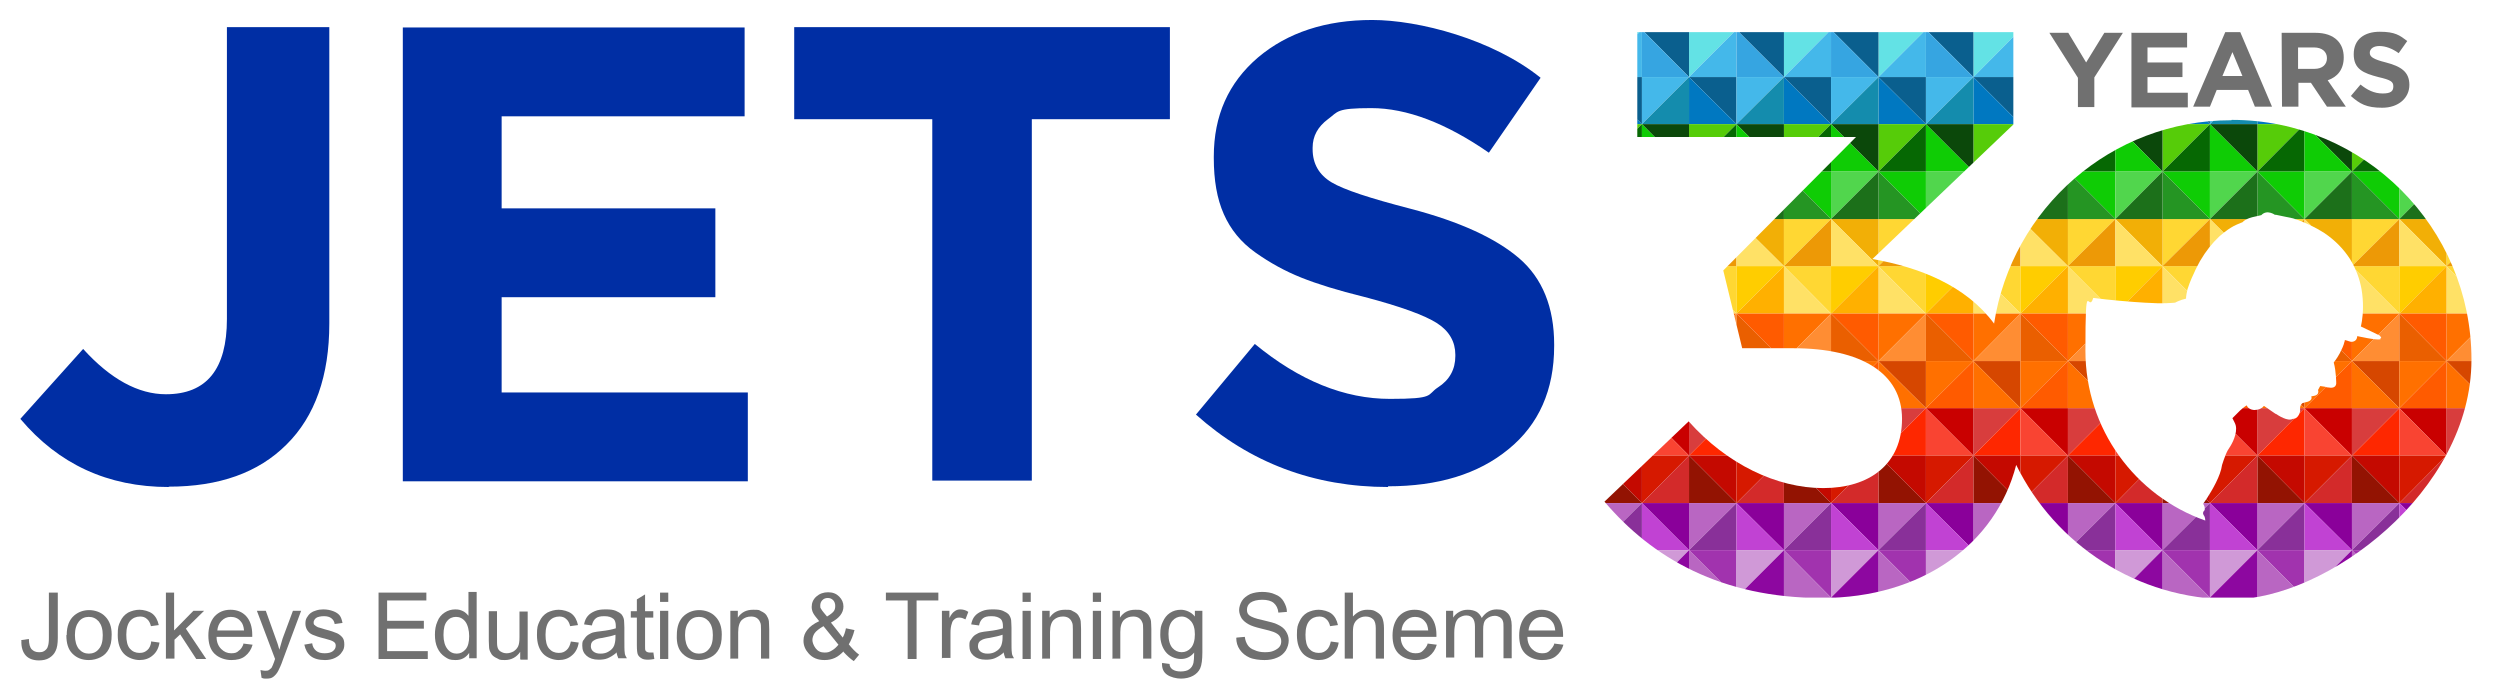 <?xml version="1.0" encoding="utf-8"?>
<!-- Generator: Adobe Illustrator 27.0.0, SVG Export Plug-In . SVG Version: 6.00 Build 0)  -->
<svg version="1.1" id="Layer_1" xmlns="http://www.w3.org/2000/svg" xmlns:xlink="http://www.w3.org/1999/xlink" x="0px" y="0px"
	 viewBox="0 0 700.7 190.2" style="enable-background:new 0 0 700.7 190.2;" xml:space="preserve">
<style type="text/css">
	.st0{fill:#002EA4;}
	.st1{fill:#707070;}
	.st2{clip-path:url(#SVGID_00000134964732217686350890000004845488442206019480_);}
	.st3{fill:#63E2E5;}
	.st4{fill:#0A5F8E;}
	.st5{fill:#44B8EA;}
	.st6{fill:#36A5E1;}
	.st7{fill:#0078C1;}
	.st8{fill:#148CAD;}
	.st9{fill:#FFD733;}
	.st10{fill:#F2AF06;}
	.st11{fill:#ED9906;}
	.st12{fill:#FFE166;}
	.st13{fill:#FFCD00;}
	.st14{fill:#FFB000;}
	.st15{fill:#D83D3D;}
	.st16{fill:#C90000;}
	.st17{fill:#F94432;}
	.st18{fill:#D61900;}
	.st19{fill:#FE2700;}
	.st20{fill:#C40900;}
	.st21{fill:#931302;}
	.st22{fill:#D32A2A;}
	.st23{fill:#56CC09;}
	.st24{fill:#0B480A;}
	.st25{fill:#066803;}
	.st26{fill:#0FCC05;}
	.st27{fill:#51D64D;}
	.st28{fill:#259523;}
	.st29{fill:#1C701A;}
	.st30{fill:#FF7000;}
	.st31{fill:#FF5B00;}
	.st32{fill:#EA5F00;}
	.st33{fill:#FF8D33;}
	.st34{fill:#D64700;}
	.st35{fill:#B966C2;}
	.st36{fill:#8A009A;}
	.st37{fill:#C142D3;}
	.st38{fill:#D099D7;}
	.st39{fill:#893099;}
	.st40{fill:#A133AE;}
	.st41{fill:#8D07A0;}
</style>
<g>
	<g>
		<path class="st0" d="M47.3,136.5c-17.1,0-30.9-6.4-41.6-19.1l17.6-19.6c7.7,8.5,15.5,12.7,23.2,12.7c11.4,0,17.1-7,17.1-21.1V7.6
			h28.7v83.1c0,14.6-4,26-12,33.9c-7.9,7.9-18.9,11.8-33,11.8V136.5z"/>
		<path class="st0" d="M112.9,134.7V7.7h95.8v24.9h-68.1v25.8h59.9v24.9h-59.9V110h69v24.9h-96.7L112.9,134.7z"/>
		<path class="st0" d="M261.3,134.7V33.4h-38.7V7.6h105.3v25.8h-38.7v101.3H261.3L261.3,134.7z"/>
		<path class="st0" d="M389.1,136.5c-20.8,0-38.8-6.8-53.9-20.3l16.5-19.8c12.5,10.3,25.1,15.4,37.9,15.4s10.2-1.1,13.4-3.2
			c3.3-2.1,4.9-5.1,4.9-8.8v-0.4c0-3.6-1.7-6.6-5.1-8.8s-10.2-4.7-20.5-7.4c-7.3-1.8-13.1-3.6-17.6-5.4c-4.5-1.8-8.7-4.1-12.8-7
			c-4.1-2.9-7-6.5-8.9-10.8s-2.8-9.5-2.8-15.7v-0.4c0-11.5,4.1-20.7,12.4-27.8c8.3-7,19-10.5,32-10.5s33.8,5.4,47.2,16.2l-14.5,21
			c-12-8.3-23-12.5-33-12.5s-9.2,1-12.1,3.1c-2.8,2.1-4.3,4.7-4.3,8v0.4c0,4.1,1.8,7.2,5.3,9.3c3.5,2.1,10.9,4.5,22.1,7.4
			c13.8,3.6,24,8.3,30.5,13.9c6.5,5.6,9.8,13.7,9.8,24.2V97c0,12.3-4.3,22-12.8,28.9c-8.5,7-19.8,10.4-33.8,10.4L389.1,136.5z"/>
	</g>
	<g>
		<path class="st1" d="M582.4,21.8l-8-12.6h5.3l5,8.3l5.1-8.3h5.2l-8,12.5V30h-4.6C582.4,30,582.4,21.8,582.4,21.8z"/>
		<path class="st1" d="M597.3,9.2H613v4.1h-11.1v4.2h9.8v4.1h-9.8V26h11.3v4.1h-15.8V9.3L597.3,9.2z"/>
		<path class="st1" d="M623.7,9h4.2l8.9,20.9H632l-1.9-4.7h-8.8l-1.9,4.7h-4.7L623.7,9L623.7,9z M628.5,21.3l-2.8-6.7l-2.8,6.7
			H628.5L628.5,21.3z"/>
		<path class="st1" d="M639.5,9.2h9.5c2.6,0,4.7,0.7,6.1,2.1c1.2,1.2,1.8,2.8,1.8,4.8c0,3.4-1.8,5.5-4.5,6.4l5.1,7.4h-5.3l-4.5-6.7
			h-3.5v6.7h-4.6L639.5,9.2L639.5,9.2z M648.7,19.3c2.2,0,3.5-1.2,3.5-3s-1.4-3-3.6-3h-4.5v6H648.7z"/>
		<path class="st1" d="M658.9,26.9l2.7-3.2c1.9,1.5,3.8,2.5,6.2,2.5s3-0.7,3-2s-0.7-1.8-4.2-2.6c-4.2-1.1-6.9-2.2-6.9-6.4
			s3-6.3,7.3-6.3s5.6,1,7.7,2.6l-2.4,3.4c-1.8-1.3-3.7-2-5.4-2s-2.7,0.8-2.7,1.9s0.9,1.8,4.5,2.7c4.2,1.1,6.6,2.6,6.6,6.3
			s-3.1,6.4-7.6,6.4S661.4,29.1,658.9,26.9L658.9,26.9z"/>
	</g>
	<g>
		<defs>
			<path id="SVGID_1_" d="M625.4,33.7c-33.7,0-61.5,24.7-66.5,57c-7.9-10.7-21-15.8-34.1-18.1l39.5-37.7V9H458.9v29.4h61.3L483,75.8
				l5.3,21.8h14.3c19.2,0,30.5,7.1,30.5,19.8s-9.1,19.4-22.1,19.4s-27-6.7-37.7-18.7l-23.6,22.5c13.4,15.8,32.8,27,60.9,27
				s48.8-15.1,54.5-37.3C576,152.6,599,168,625.5,168s67.2-30.1,67.2-67.2s-30.1-67.2-67.2-67.2L625.4,33.7z M667.2,95.1
				c-1.3,0.3-6.5-0.9-6.5-0.9c-0.1,1.8-1.8,1.6-1.8,1.6l-1.7-0.5c0,0.2,0,0.4-0.1,0.5c-0.2,1-0.8,2.2-1.3,3.2
				c-0.8,1.5-1.7,2.6-1.7,2.6c0.7,2.5,0.7,5.9,0.7,5.9c-0.1,1.2-1.3,1.3-2.2,1.1c-0.5,0-0.9-0.2-0.9-0.2l-1.4-0.2l-0.6,1.1
				c0.2,0.5,0,0.9-0.1,1.1c-0.3,0.4-0.8,0.5-0.8,0.5l-1,0.2c0.5,1.3-1.4,1.6-1.4,1.6l-1.1,0.3c-0.9,0.8-0.6,2.1-0.6,2.1
				c-0.1,0.7-0.3,1.1-0.6,1.5c-0.6,0.9-1.5,0.8-1.5,0.8c-1.4,0.8-4.1-1-4.7-1.4h-0.1l-3.2-2.2h-0.1c-1,1.3-2.9,1.1-2.9,1.1
				c-1.6-0.2-1.9-1.3-1.9-1.3c-0.8,0.5-1.9,1.5-1.9,1.5l-2.1,2.1l0.6,1.2c0.6,1.1,0.5,2.3,0.2,3.5s-0.9,2.4-1.4,3.2
				c-0.4,0.6-0.7,1.1-0.7,1.1l0,0c-0.4,0.7-0.8,1.8-1.1,2.6c-0.3,0.9-0.5,1.5-0.5,1.5c-0.4,3.1-2.8,7.1-4.2,9.3
				c-0.7,1-1.1,1.6-1.1,1.6c0.7,1.1,0.4,1.8,0.4,1.8c-0.9,0.8-0.1,1.6-0.1,1.6c0.2,0.4,0.3,0.9,0.3,1.3
				c-19.6-6.9-33.6-25.6-33.6-47.6s0.8-10.1,2.2-14.8c2.4,0.3,5,0.6,7.4,0.8c5.4,0.5,9.9,0.7,10.7,0.7h0.1c1.5,0,2.9,0,3.8-0.1
				c0.6,0,1-0.1,1-0.1c0.7-0.4,1.4-0.6,1.9-0.8c0.7-0.2,1.1-0.3,1.1-0.3c0-0.7,0.2-1.7,0.4-2.6l0,0c0.7-2.3,1.9-4.7,1.9-4.7
				c0.5-1.2,1.1-2.2,1.6-3.2c1.7-2.9,3.5-5.1,5.2-6.7c0.3-0.3,0.5-0.5,0.8-0.7c0.2-0.2,0.5-0.4,0.7-0.6c1.4-1.1,2.6-1.8,3.5-2.2
				c1.1-0.5,1.7-0.7,1.7-0.7c1-1.1,3.1-1.5,3.1-1.5l2.2-0.5c1.6-1.7,3.8-0.1,3.8-0.1h0.3l4.8,1c3.4,1.1,6.2,2.5,8.6,4
				c3.3,2.2,5.6,4.7,7.3,7.3c1.8,2.9,2.8,5.8,3.3,8.6c0.3,1.8,0.4,3.4,0.4,4.9c0,3.3-0.6,5.5-0.6,5.5l5.2,2.5c0,0,0.2,0.1,0.2,0.2
				c0.4,0.4,0.4,0.6,0,0.7L667.2,95.1z"/>
		</defs>
		<clipPath id="SVGID_00000036937915042683393690000014150916301303738807_">
			<use xlink:href="#SVGID_1_"  style="overflow:visible;"/>
		</clipPath>
		<g style="clip-path:url(#SVGID_00000036937915042683393690000014150916301303738807_);">
			<g>
				<g>
					<g>
						<polygon class="st3" points="460.2,8.3 446.9,8.3 446.9,21.6 446.9,21.6 						"/>
						<polygon class="st4" points="433.6,8.3 446.9,21.6 446.9,8.3 						"/>
						<polygon class="st5" points="460.2,8.3 446.9,21.6 460.2,21.6 						"/>
						<polygon class="st4" points="446.9,21.6 460.2,34.8 460.2,21.6 						"/>
						<polygon class="st6" points="446.9,21.6 433.6,8.3 433.6,8.3 433.6,21.6 						"/>
						<polygon class="st5" points="446.9,21.6 433.6,21.6 433.6,34.8 433.6,34.8 						"/>
						<polygon class="st7" points="460.2,34.8 446.9,21.6 446.9,21.6 446.9,34.8 						"/>
						<polygon class="st8" points="446.9,21.6 433.6,34.8 446.9,34.8 						"/>
					</g>
					<g>
						<polygon class="st9" points="446.9,74.6 460.2,87.9 460.2,74.6 						"/>
						<g>
							<polygon class="st9" points="460.2,61.4 446.9,61.4 446.9,74.6 446.9,74.6 							"/>
							<polygon class="st10" points="433.6,61.4 446.9,74.6 446.9,61.4 							"/>
							<polygon class="st11" points="460.2,61.4 446.9,74.6 460.2,74.6 							"/>
							<polygon class="st12" points="446.9,74.6 433.6,61.4 433.6,61.4 433.6,74.6 							"/>
							<polygon class="st13" points="446.9,74.6 433.6,74.6 433.6,87.9 433.6,87.9 							"/>
							<polygon class="st12" points="460.2,87.9 446.9,74.6 446.9,74.6 446.9,87.9 							"/>
							<polygon class="st14" points="446.9,74.6 433.6,87.9 446.9,87.9 							"/>
						</g>
					</g>
					<g>
						<polygon class="st15" points="460.2,114.4 446.9,114.4 446.9,127.7 446.9,127.7 						"/>
						<polygon class="st16" points="433.6,114.4 446.9,127.7 446.9,114.4 						"/>
						<polygon class="st17" points="446.9,127.7 433.6,114.4 433.6,114.4 433.6,127.7 						"/>
						<polygon class="st18" points="446.9,127.7 433.6,127.7 433.6,141 433.6,141 						"/>
						<polygon class="st19" points="460.2,114.4 446.9,127.7 460.2,127.7 						"/>
						<polygon class="st20" points="446.9,127.7 460.2,141 460.2,127.7 						"/>
						<polygon class="st21" points="460.2,141 446.9,127.7 446.9,127.7 446.9,141 						"/>
						<polygon class="st22" points="446.9,127.7 433.6,141 446.9,141 						"/>
					</g>
					<polygon class="st23" points="460.2,34.8 446.9,34.8 446.9,48.1 446.9,48.1 					"/>
					<polygon class="st24" points="433.6,34.8 446.9,48.1 446.9,34.8 					"/>
					<polygon class="st25" points="460.2,34.8 446.9,48.1 460.2,48.1 					"/>
					<polygon class="st26" points="446.9,48.1 460.2,61.4 460.2,48.1 					"/>
					<polygon class="st26" points="446.9,48.1 433.6,34.8 433.6,34.8 433.6,48.1 					"/>
					<polygon class="st27" points="446.9,48.1 433.6,48.1 433.6,61.4 433.6,61.4 					"/>
					<polygon class="st28" points="460.2,61.4 446.9,48.1 446.9,48.1 446.9,61.4 					"/>
					<polygon class="st29" points="446.9,48.1 433.6,61.4 446.9,61.4 					"/>
					<g>
						<polygon class="st30" points="460.2,87.9 446.9,87.9 446.9,101.2 446.9,101.2 						"/>
						<polygon class="st31" points="433.6,87.9 446.9,101.2 446.9,87.9 						"/>
						<polygon class="st32" points="446.9,101.2 433.6,87.9 433.6,87.9 433.6,101.2 						"/>
						<polygon class="st30" points="446.9,101.2 433.6,101.2 433.6,114.4 433.6,114.4 						"/>
						<polygon class="st33" points="460.2,87.9 446.9,101.2 460.2,101.2 						"/>
						<polygon class="st34" points="446.9,101.2 460.2,114.4 460.2,101.2 						"/>
						<polygon class="st30" points="460.2,114.4 446.9,101.2 446.9,101.2 446.9,114.4 						"/>
						<polygon class="st31" points="446.9,101.2 433.6,114.4 446.9,114.4 						"/>
					</g>
					<g>
						<polygon class="st35" points="460.2,141 446.9,141 446.9,154.2 446.9,154.2 						"/>
						<polygon class="st36" points="433.6,141 446.9,154.2 446.9,141 						"/>
						<polygon class="st37" points="446.9,154.2 433.6,141 433.6,141 433.6,154.2 						"/>
						<polygon class="st38" points="446.9,154.2 433.6,154.2 433.6,167.5 433.6,167.5 						"/>
						<polygon class="st39" points="460.2,141 446.9,154.2 460.2,154.2 						"/>
						<polygon class="st40" points="446.9,154.2 460.2,167.5 460.2,154.2 						"/>
						<polygon class="st35" points="460.2,167.5 446.9,154.2 446.9,154.2 446.9,167.5 						"/>
						<polygon class="st41" points="446.9,154.2 433.6,167.5 446.9,167.5 						"/>
					</g>
					<g>
						<polygon class="st3" points="486.7,8.3 473.4,8.3 473.4,21.6 473.4,21.6 						"/>
						<polygon class="st4" points="460.2,8.3 473.4,21.6 473.4,8.3 						"/>
						<polygon class="st5" points="486.7,8.3 473.4,21.6 486.7,21.6 						"/>
						<polygon class="st4" points="473.4,21.6 486.7,34.8 486.7,21.6 						"/>
						<polygon class="st6" points="473.4,21.6 460.2,8.3 460.2,8.3 460.2,21.6 						"/>
						<polygon class="st5" points="473.4,21.6 460.2,21.6 460.2,34.8 460.2,34.8 						"/>
						<polygon class="st7" points="486.7,34.8 473.4,21.6 473.4,21.6 473.4,34.8 						"/>
						<polygon class="st8" points="473.4,21.6 460.2,34.8 473.4,34.8 						"/>
					</g>
					<g>
						<polygon class="st9" points="473.4,74.6 486.7,87.9 486.7,74.6 						"/>
						<g>
							<polygon class="st9" points="486.7,61.4 473.4,61.4 473.4,74.6 473.4,74.6 							"/>
							<polygon class="st10" points="460.2,61.4 473.4,74.6 473.4,61.4 							"/>
							<polygon class="st11" points="486.7,61.4 473.4,74.6 486.7,74.6 							"/>
							<polygon class="st12" points="473.4,74.6 460.2,61.4 460.2,61.4 460.2,74.6 							"/>
							<polygon class="st13" points="473.4,74.6 460.2,74.6 460.2,87.9 460.2,87.9 							"/>
							<polygon class="st12" points="486.7,87.9 473.4,74.6 473.4,74.6 473.4,87.9 							"/>
							<polygon class="st14" points="473.4,74.6 460.2,87.9 473.4,87.9 							"/>
						</g>
					</g>
					<g>
						<polygon class="st15" points="486.7,114.4 473.4,114.4 473.4,127.7 473.4,127.7 						"/>
						<polygon class="st16" points="460.2,114.4 473.4,127.7 473.4,114.4 						"/>
						<polygon class="st17" points="473.4,127.7 460.2,114.4 460.2,114.4 460.2,127.7 						"/>
						<polygon class="st18" points="473.4,127.7 460.2,127.7 460.2,141 460.2,141 						"/>
						<polygon class="st19" points="486.7,114.4 473.4,127.7 486.7,127.7 						"/>
						<polygon class="st20" points="473.4,127.7 486.7,141 486.7,127.7 						"/>
						<polygon class="st21" points="486.7,141 473.4,127.7 473.4,127.7 473.4,141 						"/>
						<polygon class="st22" points="473.4,127.7 460.2,141 473.4,141 						"/>
					</g>
					<polygon class="st23" points="486.7,34.8 473.4,34.8 473.4,48.1 473.4,48.1 					"/>
					<polygon class="st24" points="460.2,34.8 473.4,48.1 473.4,34.8 					"/>
					<polygon class="st25" points="486.7,34.8 473.4,48.1 486.7,48.1 					"/>
					<polygon class="st26" points="473.4,48.1 486.7,61.4 486.7,48.1 					"/>
					<polygon class="st26" points="473.4,48.1 460.2,34.8 460.2,34.8 460.2,48.1 					"/>
					<polygon class="st27" points="473.4,48.1 460.2,48.1 460.2,61.4 460.2,61.4 					"/>
					<polygon class="st28" points="486.7,61.4 473.4,48.1 473.4,48.1 473.4,61.4 					"/>
					<polygon class="st29" points="473.4,48.1 460.2,61.4 473.4,61.4 					"/>
					<g>
						<polygon class="st30" points="486.7,87.9 473.4,87.9 473.4,101.2 473.4,101.2 						"/>
						<polygon class="st31" points="460.2,87.9 473.4,101.2 473.4,87.9 						"/>
						<polygon class="st32" points="473.4,101.2 460.2,87.9 460.2,87.9 460.2,101.2 						"/>
						<polygon class="st30" points="473.4,101.2 460.2,101.2 460.2,114.4 460.2,114.4 						"/>
						<polygon class="st33" points="486.7,87.9 473.4,101.2 486.7,101.2 						"/>
						<polygon class="st34" points="473.4,101.2 486.7,114.4 486.7,101.2 						"/>
						<polygon class="st30" points="486.7,114.4 473.4,101.2 473.4,101.2 473.4,114.4 						"/>
						<polygon class="st31" points="473.4,101.2 460.2,114.4 473.4,114.4 						"/>
					</g>
					<g>
						<polygon class="st35" points="486.7,141 473.4,141 473.4,154.2 473.4,154.2 						"/>
						<polygon class="st36" points="460.2,141 473.4,154.2 473.4,141 						"/>
						<polygon class="st37" points="473.4,154.2 460.2,141 460.2,141 460.2,154.2 						"/>
						<polygon class="st38" points="473.4,154.2 460.2,154.2 460.2,167.5 460.2,167.5 						"/>
						<polygon class="st39" points="486.7,141 473.4,154.2 486.7,154.2 						"/>
						<polygon class="st40" points="473.4,154.2 486.7,167.5 486.7,154.2 						"/>
						<polygon class="st35" points="486.7,167.5 473.4,154.2 473.4,154.2 473.4,167.5 						"/>
						<polygon class="st41" points="473.4,154.2 460.2,167.5 473.4,167.5 						"/>
					</g>
					<g>
						<polygon class="st3" points="513.2,8.3 500,8.3 500,21.6 500,21.6 						"/>
						<polygon class="st4" points="486.7,8.3 500,21.6 500,8.3 						"/>
						<polygon class="st5" points="513.2,8.3 500,21.6 513.2,21.6 						"/>
						<polygon class="st4" points="500,21.6 513.2,34.8 513.2,21.6 						"/>
						<polygon class="st6" points="500,21.6 486.7,8.3 486.7,8.3 486.7,21.6 						"/>
						<polygon class="st5" points="500,21.6 486.7,21.6 486.7,34.8 486.7,34.8 						"/>
						<polygon class="st7" points="513.2,34.8 500,21.6 500,21.6 500,34.8 						"/>
						<polygon class="st8" points="500,21.6 486.7,34.8 500,34.8 						"/>
					</g>
					<g>
						<polygon class="st9" points="500,74.6 513.2,87.9 513.2,74.6 						"/>
						<g>
							<polygon class="st9" points="513.2,61.4 500,61.4 500,74.6 500,74.6 							"/>
							<polygon class="st10" points="486.7,61.4 500,74.6 500,61.4 							"/>
							<polygon class="st11" points="513.2,61.4 500,74.6 513.2,74.6 							"/>
							<polygon class="st12" points="500,74.6 486.7,61.4 486.7,61.4 486.7,74.6 							"/>
							<polygon class="st13" points="500,74.6 486.7,74.6 486.7,87.9 486.7,87.9 							"/>
							<polygon class="st12" points="513.2,87.9 500,74.6 500,74.6 500,87.9 							"/>
							<polygon class="st14" points="500,74.6 486.7,87.9 500,87.9 							"/>
						</g>
					</g>
					<g>
						<polygon class="st15" points="513.2,114.4 500,114.4 500,127.7 500,127.7 						"/>
						<polygon class="st16" points="486.7,114.4 500,127.7 500,114.4 						"/>
						<polygon class="st17" points="500,127.7 486.7,114.4 486.7,114.4 486.7,127.7 						"/>
						<polygon class="st18" points="500,127.7 486.7,127.7 486.7,141 486.7,141 						"/>
						<polygon class="st19" points="513.2,114.4 500,127.7 513.2,127.7 						"/>
						<polygon class="st20" points="500,127.7 513.2,141 513.2,127.7 						"/>
						<polygon class="st21" points="513.2,141 500,127.7 500,127.7 500,141 						"/>
						<polygon class="st22" points="500,127.7 486.7,141 500,141 						"/>
					</g>
					<polygon class="st23" points="513.2,34.8 500,34.8 500,48.1 500,48.1 					"/>
					<polygon class="st24" points="486.7,34.8 500,48.1 500,34.8 					"/>
					<polygon class="st25" points="513.2,34.8 500,48.1 513.2,48.1 					"/>
					<polygon class="st26" points="500,48.1 513.2,61.4 513.2,48.1 					"/>
					<polygon class="st26" points="500,48.1 486.7,34.8 486.7,34.8 486.7,48.1 					"/>
					<polygon class="st27" points="500,48.1 486.7,48.1 486.7,61.4 486.7,61.4 					"/>
					<polygon class="st28" points="513.2,61.4 500,48.1 500,48.1 500,61.4 					"/>
					<polygon class="st29" points="500,48.1 486.7,61.4 500,61.4 					"/>
					<g>
						<polygon class="st30" points="513.2,87.9 500,87.9 500,101.2 500,101.2 						"/>
						<polygon class="st31" points="486.7,87.9 500,101.2 500,87.9 						"/>
						<polygon class="st32" points="500,101.2 486.7,87.9 486.7,87.9 486.7,101.2 						"/>
						<polygon class="st30" points="500,101.2 486.7,101.2 486.7,114.4 486.7,114.4 						"/>
						<polygon class="st33" points="513.2,87.9 500,101.2 513.2,101.2 						"/>
						<polygon class="st34" points="500,101.2 513.2,114.4 513.2,101.2 						"/>
						<polygon class="st30" points="513.2,114.4 500,101.2 500,101.2 500,114.4 						"/>
						<polygon class="st31" points="500,101.2 486.7,114.4 500,114.4 						"/>
					</g>
					<g>
						<polygon class="st35" points="513.2,141 500,141 500,154.2 500,154.2 						"/>
						<polygon class="st36" points="486.7,141 500,154.2 500,141 						"/>
						<polygon class="st37" points="500,154.2 486.7,141 486.7,141 486.7,154.2 						"/>
						<polygon class="st38" points="500,154.2 486.7,154.2 486.7,167.5 486.7,167.5 						"/>
						<polygon class="st39" points="513.2,141 500,154.2 513.2,154.2 						"/>
						<polygon class="st40" points="500,154.2 513.2,167.5 513.2,154.2 						"/>
						<polygon class="st35" points="513.2,167.5 500,154.2 500,154.2 500,167.5 						"/>
						<polygon class="st41" points="500,154.2 486.7,167.5 500,167.5 						"/>
					</g>
					<g>
						<polygon class="st3" points="539.8,8.3 526.5,8.3 526.5,21.6 526.5,21.6 						"/>
						<polygon class="st4" points="513.2,8.3 526.5,21.6 526.5,8.3 						"/>
						<polygon class="st5" points="539.8,8.3 526.5,21.6 539.8,21.6 						"/>
						<polygon class="st4" points="526.5,21.6 539.8,34.8 539.8,21.6 						"/>
						<polygon class="st6" points="526.5,21.6 513.2,8.3 513.2,8.3 513.2,21.6 						"/>
						<polygon class="st5" points="526.5,21.6 513.2,21.6 513.2,34.8 513.2,34.8 						"/>
						<polygon class="st7" points="539.8,34.8 526.5,21.6 526.5,21.6 526.5,34.8 						"/>
						<polygon class="st8" points="526.5,21.6 513.2,34.8 526.5,34.8 						"/>
					</g>
					<g>
						<polygon class="st9" points="526.5,74.6 539.8,87.9 539.8,74.6 						"/>
						<g>
							<polygon class="st9" points="539.8,61.4 526.5,61.4 526.5,74.6 526.5,74.6 							"/>
							<polygon class="st10" points="513.2,61.4 526.5,74.6 526.5,61.4 							"/>
							<polygon class="st11" points="539.8,61.4 526.5,74.6 539.8,74.6 							"/>
							<polygon class="st12" points="526.5,74.6 513.2,61.4 513.2,61.4 513.2,74.6 							"/>
							<polygon class="st13" points="526.5,74.6 513.2,74.6 513.2,87.9 513.2,87.9 							"/>
							<polygon class="st12" points="539.8,87.9 526.5,74.6 526.5,74.6 526.5,87.9 							"/>
							<polygon class="st14" points="526.5,74.6 513.2,87.9 526.5,87.9 							"/>
						</g>
					</g>
					<g>
						<polygon class="st15" points="539.8,114.4 526.5,114.4 526.5,127.7 526.5,127.7 						"/>
						<polygon class="st16" points="513.2,114.4 526.5,127.7 526.5,114.4 						"/>
						<polygon class="st17" points="526.5,127.7 513.2,114.4 513.2,114.4 513.2,127.7 						"/>
						<polygon class="st18" points="526.5,127.7 513.2,127.7 513.2,141 513.2,141 						"/>
						<polygon class="st19" points="539.8,114.4 526.5,127.7 539.8,127.7 						"/>
						<polygon class="st20" points="526.5,127.7 539.8,141 539.8,127.7 						"/>
						<polygon class="st21" points="539.8,141 526.5,127.7 526.5,127.7 526.5,141 						"/>
						<polygon class="st22" points="526.5,127.7 513.2,141 526.5,141 						"/>
					</g>
					<polygon class="st23" points="539.8,34.8 526.5,34.8 526.5,48.1 526.5,48.1 					"/>
					<polygon class="st24" points="513.2,34.8 526.5,48.1 526.5,34.8 					"/>
					<polygon class="st25" points="539.8,34.8 526.5,48.1 539.8,48.1 					"/>
					<polygon class="st26" points="526.5,48.1 539.8,61.4 539.8,48.1 					"/>
					<polygon class="st26" points="526.5,48.1 513.2,34.8 513.2,34.8 513.2,48.1 					"/>
					<polygon class="st27" points="526.5,48.1 513.2,48.1 513.2,61.4 513.2,61.4 					"/>
					<polygon class="st28" points="539.8,61.4 526.5,48.1 526.5,48.1 526.5,61.4 					"/>
					<polygon class="st29" points="526.5,48.1 513.2,61.4 526.5,61.4 					"/>
					<g>
						<polygon class="st30" points="539.8,87.9 526.5,87.9 526.5,101.2 526.5,101.2 						"/>
						<polygon class="st31" points="513.2,87.9 526.5,101.2 526.5,87.9 						"/>
						<polygon class="st32" points="526.5,101.2 513.2,87.9 513.2,87.9 513.2,101.2 						"/>
						<polygon class="st30" points="526.5,101.2 513.2,101.2 513.2,114.4 513.2,114.4 						"/>
						<polygon class="st33" points="539.8,87.9 526.5,101.2 539.8,101.2 						"/>
						<polygon class="st34" points="526.5,101.2 539.8,114.4 539.8,101.2 						"/>
						<polygon class="st30" points="539.8,114.4 526.5,101.2 526.5,101.2 526.5,114.4 						"/>
						<polygon class="st31" points="526.5,101.2 513.2,114.4 526.5,114.4 						"/>
					</g>
					<g>
						<polygon class="st35" points="539.8,141 526.5,141 526.5,154.2 526.5,154.2 						"/>
						<polygon class="st36" points="513.2,141 526.5,154.2 526.5,141 						"/>
						<polygon class="st37" points="526.5,154.2 513.2,141 513.2,141 513.2,154.2 						"/>
						<polygon class="st38" points="526.5,154.2 513.2,154.2 513.2,167.5 513.2,167.5 						"/>
						<polygon class="st39" points="539.8,141 526.5,154.2 539.8,154.2 						"/>
						<polygon class="st40" points="526.5,154.2 539.8,167.5 539.8,154.2 						"/>
						<polygon class="st35" points="539.8,167.5 526.5,154.2 526.5,154.2 526.5,167.5 						"/>
						<polygon class="st41" points="526.5,154.2 513.2,167.5 526.5,167.5 						"/>
					</g>
					<g>
						<polygon class="st3" points="566.3,8.3 553.1,8.3 553.1,21.6 553.1,21.6 						"/>
						<polygon class="st4" points="539.8,8.3 553.1,21.6 553.1,8.3 						"/>
						<polygon class="st5" points="566.3,8.3 553.1,21.6 566.3,21.6 						"/>
						<polygon class="st4" points="553.1,21.6 566.3,34.8 566.3,21.6 						"/>
						<polygon class="st6" points="553.1,21.6 539.8,8.3 539.8,8.3 539.8,21.6 						"/>
						<polygon class="st5" points="553.1,21.6 539.8,21.6 539.8,34.8 539.8,34.8 						"/>
						<polygon class="st7" points="566.3,34.8 553.1,21.6 553.1,21.6 553.1,34.8 						"/>
						<polygon class="st8" points="553.1,21.6 539.8,34.8 553.1,34.8 						"/>
					</g>
					<g>
						<polygon class="st9" points="553.1,74.6 566.3,87.9 566.3,74.6 						"/>
						<g>
							<polygon class="st9" points="566.3,61.4 553.1,61.4 553.1,74.6 553.1,74.6 							"/>
							<polygon class="st10" points="539.8,61.4 553.1,74.6 553.1,61.4 							"/>
							<polygon class="st11" points="566.3,61.4 553.1,74.6 566.3,74.6 							"/>
							<polygon class="st12" points="553.1,74.6 539.8,61.4 539.8,61.4 539.8,74.6 							"/>
							<polygon class="st13" points="553.1,74.6 539.8,74.6 539.8,87.9 539.8,87.9 							"/>
							<polygon class="st12" points="566.3,87.9 553.1,74.6 553.1,74.6 553.1,87.9 							"/>
							<polygon class="st14" points="553.1,74.6 539.8,87.9 553.1,87.9 							"/>
						</g>
					</g>
					<g>
						<polygon class="st15" points="566.3,114.4 553.1,114.4 553.1,127.7 553.1,127.7 						"/>
						<polygon class="st16" points="539.8,114.4 553.1,127.7 553.1,114.4 						"/>
						<polygon class="st17" points="553.1,127.7 539.8,114.4 539.8,114.4 539.8,127.7 						"/>
						<polygon class="st18" points="553.1,127.7 539.8,127.7 539.8,141 539.8,141 						"/>
						<polygon class="st19" points="566.3,114.4 553.1,127.7 566.3,127.7 						"/>
						<polygon class="st20" points="553.1,127.7 566.3,141 566.3,127.7 						"/>
						<polygon class="st21" points="566.3,141 553.1,127.7 553.1,127.7 553.1,141 						"/>
						<polygon class="st22" points="553.1,127.7 539.8,141 553.1,141 						"/>
					</g>
					<polygon class="st23" points="566.3,34.8 553.1,34.8 553.1,48.1 553.1,48.1 					"/>
					<polygon class="st24" points="539.8,34.8 553.1,48.1 553.1,34.8 					"/>
					<polygon class="st25" points="566.3,34.8 553.1,48.1 566.3,48.1 					"/>
					<polygon class="st26" points="553.1,48.1 566.3,61.4 566.3,48.1 					"/>
					<polygon class="st26" points="553.1,48.1 539.8,34.8 539.8,34.8 539.8,48.1 					"/>
					<polygon class="st27" points="553.1,48.1 539.8,48.1 539.8,61.4 539.8,61.4 					"/>
					<polygon class="st28" points="566.3,61.4 553.1,48.1 553.1,48.1 553.1,61.4 					"/>
					<polygon class="st29" points="553.1,48.1 539.8,61.4 553.1,61.4 					"/>
					<g>
						<polygon class="st30" points="566.3,87.9 553.1,87.9 553.1,101.2 553.1,101.2 						"/>
						<polygon class="st31" points="539.8,87.9 553.1,101.2 553.1,87.9 						"/>
						<polygon class="st32" points="553.1,101.2 539.8,87.9 539.8,87.9 539.8,101.2 						"/>
						<polygon class="st30" points="553.1,101.2 539.8,101.2 539.8,114.4 539.8,114.4 						"/>
						<polygon class="st33" points="566.3,87.9 553.1,101.2 566.3,101.2 						"/>
						<polygon class="st34" points="553.1,101.2 566.3,114.4 566.3,101.2 						"/>
						<polygon class="st30" points="566.3,114.4 553.1,101.2 553.1,101.2 553.1,114.4 						"/>
						<polygon class="st31" points="553.1,101.2 539.8,114.4 553.1,114.4 						"/>
					</g>
					<g>
						<polygon class="st35" points="566.3,141 553.1,141 553.1,154.2 553.1,154.2 						"/>
						<polygon class="st36" points="539.8,141 553.1,154.2 553.1,141 						"/>
						<polygon class="st37" points="553.1,154.2 539.8,141 539.8,141 539.8,154.2 						"/>
						<polygon class="st38" points="553.1,154.2 539.8,154.2 539.8,167.5 539.8,167.5 						"/>
						<polygon class="st39" points="566.3,141 553.1,154.2 566.3,154.2 						"/>
						<polygon class="st40" points="553.1,154.2 566.3,167.5 566.3,154.2 						"/>
						<polygon class="st35" points="566.3,167.5 553.1,154.2 553.1,154.2 553.1,167.5 						"/>
						<polygon class="st41" points="553.1,154.2 539.8,167.5 553.1,167.5 						"/>
					</g>
					<g>
						<polygon class="st3" points="592.9,8.3 579.6,8.3 579.6,21.6 579.6,21.6 						"/>
						<polygon class="st4" points="566.3,8.3 579.6,21.6 579.6,8.3 						"/>
						<polygon class="st5" points="592.9,8.3 579.6,21.6 592.9,21.6 						"/>
						<polygon class="st4" points="579.6,21.6 592.9,34.8 592.9,21.6 						"/>
						<polygon class="st6" points="579.6,21.6 566.3,8.3 566.3,8.3 566.3,21.6 						"/>
						<polygon class="st5" points="579.6,21.6 566.3,21.6 566.3,34.8 566.3,34.8 						"/>
						<polygon class="st7" points="592.9,34.8 579.6,21.6 579.6,21.6 579.6,34.8 						"/>
						<polygon class="st8" points="579.6,21.6 566.3,34.8 579.6,34.8 						"/>
					</g>
					<g>
						<polygon class="st9" points="579.6,74.6 592.9,87.9 592.9,74.6 						"/>
						<g>
							<polygon class="st9" points="592.9,61.4 579.6,61.4 579.6,74.6 579.6,74.6 							"/>
							<polygon class="st10" points="566.3,61.4 579.6,74.6 579.6,61.4 							"/>
							<polygon class="st11" points="592.9,61.4 579.6,74.6 592.9,74.6 							"/>
							<polygon class="st12" points="579.6,74.6 566.3,61.4 566.3,61.4 566.3,74.6 							"/>
							<polygon class="st13" points="579.6,74.6 566.3,74.6 566.3,87.9 566.3,87.9 							"/>
							<polygon class="st12" points="592.9,87.9 579.6,74.6 579.6,74.6 579.6,87.9 							"/>
							<polygon class="st14" points="579.6,74.6 566.3,87.9 579.6,87.9 							"/>
						</g>
					</g>
					<g>
						<polygon class="st15" points="592.9,114.4 579.6,114.4 579.6,127.7 579.6,127.7 						"/>
						<polygon class="st16" points="566.3,114.4 579.6,127.7 579.6,114.4 						"/>
						<polygon class="st17" points="579.6,127.7 566.3,114.4 566.3,114.4 566.3,127.7 						"/>
						<polygon class="st18" points="579.6,127.7 566.3,127.7 566.3,141 566.3,141 						"/>
						<polygon class="st19" points="592.9,114.4 579.6,127.7 592.9,127.7 						"/>
						<polygon class="st20" points="579.6,127.7 592.9,141 592.9,127.7 						"/>
						<polygon class="st21" points="592.9,141 579.6,127.7 579.6,127.7 579.6,141 						"/>
						<polygon class="st22" points="579.6,127.7 566.3,141 579.6,141 						"/>
					</g>
					<polygon class="st23" points="592.9,34.8 579.6,34.8 579.6,48.1 579.6,48.1 					"/>
					<polygon class="st24" points="566.3,34.8 579.6,48.1 579.6,34.8 					"/>
					<polygon class="st25" points="592.9,34.8 579.6,48.1 592.9,48.1 					"/>
					<polygon class="st26" points="579.6,48.1 592.9,61.4 592.9,48.1 					"/>
					<polygon class="st26" points="579.6,48.1 566.3,34.8 566.3,34.8 566.3,48.1 					"/>
					<polygon class="st27" points="579.6,48.1 566.3,48.1 566.3,61.4 566.3,61.4 					"/>
					<polygon class="st28" points="592.9,61.4 579.6,48.1 579.6,48.1 579.6,61.4 					"/>
					<polygon class="st29" points="579.6,48.1 566.3,61.4 579.6,61.4 					"/>
					<g>
						<polygon class="st30" points="592.9,87.9 579.6,87.9 579.6,101.2 579.6,101.2 						"/>
						<polygon class="st31" points="566.3,87.9 579.6,101.2 579.6,87.9 						"/>
						<polygon class="st32" points="579.6,101.2 566.3,87.9 566.3,87.9 566.3,101.2 						"/>
						<polygon class="st30" points="579.6,101.2 566.3,101.2 566.3,114.4 566.3,114.4 						"/>
						<polygon class="st33" points="592.9,87.9 579.6,101.2 592.9,101.2 						"/>
						<polygon class="st34" points="579.6,101.2 592.9,114.4 592.9,101.2 						"/>
						<polygon class="st30" points="592.9,114.4 579.6,101.2 579.6,101.2 579.6,114.4 						"/>
						<polygon class="st31" points="579.6,101.2 566.3,114.4 579.6,114.4 						"/>
					</g>
					<g>
						<polygon class="st35" points="592.9,141 579.6,141 579.6,154.2 579.6,154.2 						"/>
						<polygon class="st36" points="566.3,141 579.6,154.2 579.6,141 						"/>
						<polygon class="st37" points="579.6,154.2 566.3,141 566.3,141 566.3,154.2 						"/>
						<polygon class="st38" points="579.6,154.2 566.3,154.2 566.3,167.5 566.3,167.5 						"/>
						<polygon class="st39" points="592.9,141 579.6,154.2 592.9,154.2 						"/>
						<polygon class="st40" points="579.6,154.2 592.9,167.5 592.9,154.2 						"/>
						<polygon class="st35" points="592.9,167.5 579.6,154.2 579.6,154.2 579.6,167.5 						"/>
						<polygon class="st41" points="579.6,154.2 566.3,167.5 579.6,167.5 						"/>
					</g>
					<g>
						<polygon class="st3" points="619.4,8.3 606.1,8.3 606.1,21.6 606.1,21.6 						"/>
						<polygon class="st4" points="592.9,8.3 606.1,21.6 606.1,8.3 						"/>
						<polygon class="st5" points="619.4,8.3 606.1,21.6 619.4,21.6 						"/>
						<polygon class="st4" points="606.1,21.6 619.4,34.8 619.4,21.6 						"/>
						<polygon class="st6" points="606.1,21.6 592.9,8.3 592.9,8.3 592.9,21.6 						"/>
						<polygon class="st5" points="606.1,21.6 592.9,21.6 592.9,34.8 592.9,34.8 						"/>
						<polygon class="st7" points="619.4,34.8 606.1,21.6 606.1,21.6 606.1,34.8 						"/>
						<polygon class="st8" points="606.1,21.6 592.9,34.8 606.1,34.8 						"/>
					</g>
					<g>
						<polygon class="st9" points="606.1,74.6 619.4,87.9 619.4,74.6 						"/>
						<g>
							<polygon class="st9" points="619.4,61.4 606.1,61.4 606.1,74.6 606.1,74.6 							"/>
							<polygon class="st10" points="592.9,61.4 606.1,74.6 606.1,61.4 							"/>
							<polygon class="st11" points="619.4,61.4 606.1,74.6 619.4,74.6 							"/>
							<polygon class="st12" points="606.1,74.6 592.9,61.4 592.9,61.4 592.9,74.6 							"/>
							<polygon class="st13" points="606.1,74.6 592.9,74.6 592.9,87.9 592.9,87.9 							"/>
							<polygon class="st12" points="619.4,87.9 606.1,74.6 606.1,74.6 606.1,87.9 							"/>
							<polygon class="st14" points="606.1,74.6 592.9,87.9 606.1,87.9 							"/>
						</g>
					</g>
					<g>
						<polygon class="st15" points="619.4,114.4 606.1,114.4 606.1,127.7 606.1,127.7 						"/>
						<polygon class="st16" points="592.9,114.4 606.1,127.7 606.1,114.4 						"/>
						<polygon class="st17" points="606.1,127.7 592.9,114.4 592.9,114.4 592.9,127.7 						"/>
						<polygon class="st18" points="606.1,127.7 592.9,127.7 592.9,141 592.9,141 						"/>
						<polygon class="st19" points="619.4,114.4 606.1,127.7 619.4,127.7 						"/>
						<polygon class="st20" points="606.1,127.7 619.4,141 619.4,127.7 						"/>
						<polygon class="st21" points="619.4,141 606.1,127.7 606.1,127.7 606.1,141 						"/>
						<polygon class="st22" points="606.1,127.7 592.9,141 606.1,141 						"/>
					</g>
					<polygon class="st23" points="619.4,34.8 606.1,34.8 606.1,48.1 606.1,48.1 					"/>
					<polygon class="st24" points="592.9,34.8 606.1,48.1 606.1,34.8 					"/>
					<polygon class="st25" points="619.4,34.8 606.1,48.1 619.4,48.1 					"/>
					<polygon class="st26" points="606.1,48.1 619.4,61.4 619.4,48.1 					"/>
					<polygon class="st26" points="606.1,48.1 592.9,34.8 592.9,34.8 592.9,48.1 					"/>
					<polygon class="st27" points="606.1,48.1 592.9,48.1 592.9,61.4 592.9,61.4 					"/>
					<polygon class="st28" points="619.4,61.4 606.1,48.1 606.1,48.1 606.1,61.4 					"/>
					<polygon class="st29" points="606.1,48.1 592.9,61.4 606.1,61.4 					"/>
					<g>
						<polygon class="st30" points="619.4,87.9 606.1,87.9 606.1,101.2 606.1,101.2 						"/>
						<polygon class="st31" points="592.9,87.9 606.1,101.2 606.1,87.9 						"/>
						<polygon class="st32" points="606.1,101.2 592.9,87.9 592.9,87.9 592.9,101.2 						"/>
						<polygon class="st30" points="606.1,101.2 592.9,101.2 592.9,114.4 592.9,114.4 						"/>
						<polygon class="st33" points="619.4,87.9 606.1,101.2 619.4,101.2 						"/>
						<polygon class="st34" points="606.1,101.2 619.4,114.4 619.4,101.2 						"/>
						<polygon class="st30" points="619.4,114.4 606.1,101.2 606.1,101.2 606.1,114.4 						"/>
						<polygon class="st31" points="606.1,101.2 592.9,114.4 606.1,114.4 						"/>
					</g>
					<g>
						<polygon class="st35" points="619.4,141 606.1,141 606.1,154.2 606.1,154.2 						"/>
						<polygon class="st36" points="592.9,141 606.1,154.2 606.1,141 						"/>
						<polygon class="st37" points="606.1,154.2 592.9,141 592.9,141 592.9,154.2 						"/>
						<polygon class="st38" points="606.1,154.2 592.9,154.2 592.9,167.5 592.9,167.5 						"/>
						<polygon class="st39" points="619.4,141 606.1,154.2 619.4,154.2 						"/>
						<polygon class="st40" points="606.1,154.2 619.4,167.5 619.4,154.2 						"/>
						<polygon class="st35" points="619.4,167.5 606.1,154.2 606.1,154.2 606.1,167.5 						"/>
						<polygon class="st41" points="606.1,154.2 592.9,167.5 606.1,167.5 						"/>
					</g>
				</g>
				<g>
					<g>
						<polygon class="st3" points="645.9,8.3 632.7,8.3 632.7,21.6 632.7,21.6 						"/>
						<polygon class="st4" points="619.4,8.3 632.7,21.6 632.7,8.3 						"/>
						<polygon class="st5" points="645.9,8.3 632.7,21.6 645.9,21.6 						"/>
						<polygon class="st4" points="632.7,21.6 645.9,34.8 645.9,21.6 						"/>
						<polygon class="st6" points="632.7,21.6 619.4,8.3 619.4,8.3 619.4,21.6 						"/>
						<polygon class="st5" points="632.7,21.6 619.4,21.6 619.4,34.8 619.4,34.8 						"/>
						<polygon class="st7" points="645.9,34.8 632.7,21.6 632.7,21.6 632.7,34.8 						"/>
						<polygon class="st8" points="632.7,21.6 619.4,34.8 632.7,34.8 						"/>
					</g>
					<g>
						<polygon class="st9" points="632.7,74.6 645.9,87.9 645.9,74.6 						"/>
						<g>
							<polygon class="st9" points="645.9,61.4 632.7,61.4 632.7,74.6 632.7,74.6 							"/>
							<polygon class="st10" points="619.4,61.4 632.7,74.6 632.7,61.4 							"/>
							<polygon class="st11" points="645.9,61.4 632.7,74.6 645.9,74.6 							"/>
							<polygon class="st12" points="632.7,74.6 619.4,61.4 619.4,61.4 619.4,74.6 							"/>
							<polygon class="st13" points="632.7,74.6 619.4,74.6 619.4,87.9 619.4,87.9 							"/>
							<polygon class="st12" points="645.9,87.9 632.7,74.6 632.7,74.6 632.7,87.9 							"/>
							<polygon class="st14" points="632.7,74.6 619.4,87.9 632.7,87.9 							"/>
						</g>
					</g>
					<g>
						<polygon class="st15" points="645.9,114.4 632.7,114.4 632.7,127.7 632.7,127.7 						"/>
						<polygon class="st16" points="619.4,114.4 632.7,127.7 632.7,114.4 						"/>
						<polygon class="st17" points="632.7,127.7 619.4,114.4 619.4,114.4 619.4,127.7 						"/>
						<polygon class="st18" points="632.7,127.7 619.4,127.7 619.4,141 619.4,141 						"/>
						<polygon class="st19" points="645.9,114.4 632.7,127.7 645.9,127.7 						"/>
						<polygon class="st20" points="632.7,127.7 645.9,141 645.9,127.7 						"/>
						<polygon class="st21" points="645.9,141 632.7,127.7 632.7,127.7 632.7,141 						"/>
						<polygon class="st22" points="632.7,127.7 619.4,141 632.7,141 						"/>
					</g>
					<polygon class="st23" points="645.9,34.8 632.7,34.8 632.7,48.1 632.7,48.1 					"/>
					<polygon class="st24" points="619.4,34.8 632.7,48.1 632.7,34.8 					"/>
					<polygon class="st25" points="645.9,34.8 632.7,48.1 645.9,48.1 					"/>
					<polygon class="st26" points="632.7,48.1 645.9,61.4 645.9,48.1 					"/>
					<polygon class="st26" points="632.7,48.1 619.4,34.8 619.4,34.8 619.4,48.1 					"/>
					<polygon class="st27" points="632.7,48.1 619.4,48.1 619.4,61.4 619.4,61.4 					"/>
					<polygon class="st28" points="645.9,61.4 632.7,48.1 632.7,48.1 632.7,61.4 					"/>
					<polygon class="st29" points="632.7,48.1 619.4,61.4 632.7,61.4 					"/>
					<g>
						<polygon class="st30" points="645.9,87.9 632.7,87.9 632.7,101.2 632.7,101.2 						"/>
						<polygon class="st31" points="619.4,87.9 632.7,101.2 632.7,87.9 						"/>
						<polygon class="st32" points="632.7,101.2 619.4,87.9 619.4,87.9 619.4,101.2 						"/>
						<polygon class="st30" points="632.7,101.2 619.4,101.2 619.4,114.4 619.4,114.4 						"/>
						<polygon class="st33" points="645.9,87.9 632.7,101.2 645.9,101.2 						"/>
						<polygon class="st34" points="632.7,101.2 645.9,114.4 645.9,101.2 						"/>
						<polygon class="st30" points="645.9,114.4 632.7,101.2 632.7,101.2 632.7,114.4 						"/>
						<polygon class="st31" points="632.7,101.2 619.4,114.4 632.7,114.4 						"/>
					</g>
					<g>
						<polygon class="st35" points="645.9,141 632.7,141 632.7,154.2 632.7,154.2 						"/>
						<polygon class="st36" points="619.4,141 632.7,154.2 632.7,141 						"/>
						<polygon class="st37" points="632.7,154.2 619.4,141 619.4,141 619.4,154.2 						"/>
						<polygon class="st38" points="632.7,154.2 619.4,154.2 619.4,167.5 619.4,167.5 						"/>
						<polygon class="st39" points="645.9,141 632.7,154.2 645.9,154.2 						"/>
						<polygon class="st40" points="632.7,154.2 645.9,167.5 645.9,154.2 						"/>
						<polygon class="st35" points="645.9,167.5 632.7,154.2 632.7,154.2 632.7,167.5 						"/>
						<polygon class="st41" points="632.7,154.2 619.4,167.5 632.7,167.5 						"/>
					</g>
					<g>
						<polygon class="st3" points="672.5,8.3 659.2,8.3 659.2,21.6 659.2,21.6 						"/>
						<polygon class="st4" points="645.9,8.3 659.2,21.6 659.2,8.3 						"/>
						<polygon class="st5" points="672.5,8.3 659.2,21.6 672.5,21.6 						"/>
						<polygon class="st4" points="659.2,21.6 672.5,34.8 672.5,21.6 						"/>
						<polygon class="st6" points="659.2,21.6 645.9,8.3 645.9,8.3 645.9,21.6 						"/>
						<polygon class="st5" points="659.2,21.6 645.9,21.6 645.9,34.8 645.9,34.8 						"/>
						<polygon class="st7" points="672.5,34.8 659.2,21.6 659.2,21.6 659.2,34.8 						"/>
						<polygon class="st8" points="659.2,21.6 645.9,34.8 659.2,34.8 						"/>
					</g>
					<g>
						<polygon class="st9" points="659.2,74.6 672.5,87.9 672.5,74.6 						"/>
						<g>
							<polygon class="st9" points="672.5,61.4 659.2,61.4 659.2,74.6 659.2,74.6 							"/>
							<polygon class="st10" points="645.9,61.4 659.2,74.6 659.2,61.4 							"/>
							<polygon class="st11" points="672.5,61.4 659.2,74.6 672.5,74.6 							"/>
							<polygon class="st12" points="659.2,74.6 645.9,61.4 645.9,61.4 645.9,74.6 							"/>
							<polygon class="st13" points="659.2,74.6 645.9,74.6 645.9,87.9 645.9,87.9 							"/>
							<polygon class="st12" points="672.5,87.9 659.2,74.6 659.2,74.6 659.2,87.9 							"/>
							<polygon class="st14" points="659.2,74.6 645.9,87.9 659.2,87.9 							"/>
						</g>
					</g>
					<g>
						<polygon class="st15" points="672.5,114.4 659.2,114.4 659.2,127.7 659.2,127.7 						"/>
						<polygon class="st16" points="645.9,114.4 659.2,127.7 659.2,114.4 						"/>
						<polygon class="st17" points="659.2,127.7 645.9,114.4 645.9,114.4 645.9,127.7 						"/>
						<polygon class="st18" points="659.2,127.7 645.9,127.7 645.9,141 645.9,141 						"/>
						<polygon class="st19" points="672.5,114.4 659.2,127.7 672.5,127.7 						"/>
						<polygon class="st20" points="659.2,127.7 672.5,141 672.5,127.7 						"/>
						<polygon class="st21" points="672.5,141 659.2,127.7 659.2,127.7 659.2,141 						"/>
						<polygon class="st22" points="659.2,127.7 645.9,141 659.2,141 						"/>
					</g>
					<polygon class="st23" points="672.5,34.8 659.2,34.8 659.2,48.1 659.2,48.1 					"/>
					<polygon class="st24" points="645.9,34.8 659.2,48.1 659.2,34.8 					"/>
					<polygon class="st25" points="672.5,34.8 659.2,48.1 672.5,48.1 					"/>
					<polygon class="st26" points="659.2,48.1 672.5,61.4 672.5,48.1 					"/>
					<polygon class="st26" points="659.2,48.1 645.9,34.8 645.9,34.8 645.9,48.1 					"/>
					<polygon class="st27" points="659.2,48.1 645.9,48.1 645.9,61.4 645.9,61.4 					"/>
					<polygon class="st28" points="672.5,61.4 659.2,48.1 659.2,48.1 659.2,61.4 					"/>
					<polygon class="st29" points="659.2,48.1 645.9,61.4 659.2,61.4 					"/>
					<g>
						<polygon class="st30" points="672.5,87.9 659.2,87.9 659.2,101.2 659.2,101.2 						"/>
						<polygon class="st31" points="645.9,87.9 659.2,101.2 659.2,87.9 						"/>
						<polygon class="st32" points="659.2,101.2 645.9,87.9 645.9,87.9 645.9,101.2 						"/>
						<polygon class="st30" points="659.2,101.2 645.9,101.2 645.9,114.4 645.9,114.4 						"/>
						<polygon class="st33" points="672.5,87.9 659.2,101.2 672.5,101.2 						"/>
						<polygon class="st34" points="659.2,101.2 672.5,114.4 672.5,101.2 						"/>
						<polygon class="st30" points="672.5,114.4 659.2,101.2 659.2,101.2 659.2,114.4 						"/>
						<polygon class="st31" points="659.2,101.2 645.9,114.4 659.2,114.4 						"/>
					</g>
					<g>
						<polygon class="st35" points="672.5,141 659.2,141 659.2,154.2 659.2,154.2 						"/>
						<polygon class="st36" points="645.9,141 659.2,154.2 659.2,141 						"/>
						<polygon class="st37" points="659.2,154.2 645.9,141 645.9,141 645.9,154.2 						"/>
						<polygon class="st38" points="659.2,154.2 645.9,154.2 645.9,167.5 645.9,167.5 						"/>
						<polygon class="st39" points="672.5,141 659.2,154.2 672.5,154.2 						"/>
						<polygon class="st40" points="659.2,154.2 672.5,167.5 672.5,154.2 						"/>
						<polygon class="st35" points="672.5,167.5 659.2,154.2 659.2,154.2 659.2,167.5 						"/>
						<polygon class="st41" points="659.2,154.2 645.9,167.5 659.2,167.5 						"/>
					</g>
					<g>
						<polygon class="st3" points="699,8.3 685.7,8.3 685.7,21.6 685.7,21.6 						"/>
						<polygon class="st4" points="672.5,8.3 685.7,21.6 685.7,8.3 						"/>
						<polygon class="st5" points="699,8.3 685.7,21.6 699,21.6 						"/>
						<polygon class="st4" points="685.7,21.6 699,34.8 699,21.6 						"/>
						<polygon class="st6" points="685.7,21.6 672.5,8.3 672.5,8.3 672.5,21.6 						"/>
						<polygon class="st5" points="685.7,21.6 672.5,21.6 672.5,34.8 672.5,34.8 						"/>
						<polygon class="st7" points="699,34.8 685.7,21.6 685.7,21.6 685.7,34.8 						"/>
						<polygon class="st8" points="685.7,21.6 672.5,34.8 685.7,34.8 						"/>
					</g>
					<g>
						<polygon class="st9" points="685.7,74.6 699,87.9 699,74.6 						"/>
						<g>
							<polygon class="st9" points="699,61.4 685.7,61.4 685.7,74.6 685.7,74.6 							"/>
							<polygon class="st10" points="672.5,61.4 685.7,74.6 685.7,61.4 							"/>
							<polygon class="st11" points="699,61.4 685.7,74.6 699,74.6 							"/>
							<polygon class="st12" points="685.7,74.6 672.5,61.4 672.5,61.4 672.5,74.6 							"/>
							<polygon class="st13" points="685.7,74.6 672.5,74.6 672.5,87.9 672.5,87.9 							"/>
							<polygon class="st12" points="699,87.9 685.7,74.6 685.7,74.6 685.7,87.9 							"/>
							<polygon class="st14" points="685.7,74.6 672.5,87.9 685.7,87.9 							"/>
						</g>
					</g>
					<g>
						<polygon class="st15" points="699,114.4 685.7,114.4 685.7,127.7 685.7,127.7 						"/>
						<polygon class="st16" points="672.5,114.4 685.7,127.7 685.7,114.4 						"/>
						<polygon class="st17" points="685.7,127.7 672.5,114.4 672.5,114.4 672.5,127.7 						"/>
						<polygon class="st18" points="685.7,127.7 672.5,127.7 672.5,141 672.5,141 						"/>
						<polygon class="st19" points="699,114.4 685.7,127.7 699,127.7 						"/>
						<polygon class="st20" points="685.7,127.7 699,141 699,127.7 						"/>
						<polygon class="st21" points="699,141 685.7,127.7 685.7,127.7 685.7,141 						"/>
						<polygon class="st22" points="685.7,127.7 672.5,141 685.7,141 						"/>
					</g>
					<polygon class="st23" points="699,34.8 685.7,34.8 685.7,48.1 685.7,48.1 					"/>
					<polygon class="st24" points="672.5,34.8 685.7,48.1 685.7,34.8 					"/>
					<polygon class="st25" points="699,34.8 685.7,48.1 699,48.1 					"/>
					<polygon class="st26" points="685.7,48.1 699,61.4 699,48.1 					"/>
					<polygon class="st26" points="685.7,48.1 672.5,34.8 672.5,34.8 672.5,48.1 					"/>
					<polygon class="st27" points="685.7,48.1 672.5,48.1 672.5,61.4 672.5,61.4 					"/>
					<polygon class="st28" points="699,61.4 685.7,48.1 685.7,48.1 685.7,61.4 					"/>
					<polygon class="st29" points="685.7,48.1 672.5,61.4 685.7,61.4 					"/>
					<g>
						<polygon class="st30" points="699,87.9 685.7,87.9 685.7,101.2 685.7,101.2 						"/>
						<polygon class="st31" points="672.5,87.9 685.7,101.2 685.7,87.9 						"/>
						<polygon class="st32" points="685.7,101.2 672.5,87.9 672.5,87.9 672.5,101.2 						"/>
						<polygon class="st30" points="685.7,101.2 672.5,101.2 672.5,114.4 672.5,114.4 						"/>
						<polygon class="st33" points="699,87.9 685.7,101.2 699,101.2 						"/>
						<polygon class="st34" points="685.7,101.2 699,114.4 699,101.2 						"/>
						<polygon class="st30" points="699,114.4 685.7,101.2 685.7,101.2 685.7,114.4 						"/>
						<polygon class="st31" points="685.7,101.2 672.5,114.4 685.7,114.4 						"/>
					</g>
					<g>
						<polygon class="st35" points="699,141 685.7,141 685.7,154.2 685.7,154.2 						"/>
						<polygon class="st36" points="672.5,141 685.7,154.2 685.7,141 						"/>
						<polygon class="st37" points="685.7,154.2 672.5,141 672.5,141 672.5,154.2 						"/>
						<polygon class="st38" points="685.7,154.2 672.5,154.2 672.5,167.5 672.5,167.5 						"/>
						<polygon class="st39" points="699,141 685.7,154.2 699,154.2 						"/>
						<polygon class="st40" points="685.7,154.2 699,167.5 699,154.2 						"/>
						<polygon class="st35" points="699,167.5 685.7,154.2 685.7,154.2 685.7,167.5 						"/>
						<polygon class="st41" points="685.7,154.2 672.5,167.5 685.7,167.5 						"/>
					</g>
					<g>
						<polygon class="st3" points="725.5,8.3 712.3,8.3 712.3,21.6 712.3,21.6 						"/>
						<polygon class="st4" points="699,8.3 712.3,21.6 712.3,8.3 						"/>
						<polygon class="st5" points="725.5,8.3 712.3,21.6 725.5,21.6 						"/>
						<polygon class="st4" points="712.3,21.6 725.5,34.8 725.5,21.6 						"/>
						<polygon class="st6" points="712.3,21.6 699,8.3 699,8.3 699,21.6 						"/>
						<polygon class="st5" points="712.3,21.6 699,21.6 699,34.8 699,34.8 						"/>
						<polygon class="st7" points="725.5,34.8 712.3,21.6 712.3,21.6 712.3,34.8 						"/>
						<polygon class="st8" points="712.3,21.6 699,34.8 712.3,34.8 						"/>
					</g>
					<g>
						<polygon class="st9" points="712.3,74.6 725.5,87.9 725.5,74.6 						"/>
						<g>
							<polygon class="st9" points="725.5,61.4 712.3,61.4 712.3,74.6 712.3,74.6 							"/>
							<polygon class="st10" points="699,61.4 712.3,74.6 712.3,61.4 							"/>
							<polygon class="st11" points="725.5,61.4 712.3,74.6 725.5,74.6 							"/>
							<polygon class="st12" points="712.3,74.6 699,61.4 699,61.4 699,74.6 							"/>
							<polygon class="st13" points="712.3,74.6 699,74.6 699,87.9 699,87.9 							"/>
							<polygon class="st12" points="725.5,87.9 712.3,74.6 712.3,74.6 712.3,87.9 							"/>
							<polygon class="st14" points="712.3,74.6 699,87.9 712.3,87.9 							"/>
						</g>
					</g>
					<g>
						<polygon class="st15" points="725.5,114.4 712.3,114.4 712.3,127.7 712.3,127.7 						"/>
						<polygon class="st16" points="699,114.4 712.3,127.7 712.3,114.4 						"/>
						<polygon class="st17" points="712.3,127.7 699,114.4 699,114.4 699,127.7 						"/>
						<polygon class="st18" points="712.3,127.7 699,127.7 699,141 699,141 						"/>
						<polygon class="st19" points="725.5,114.4 712.3,127.7 725.5,127.7 						"/>
						<polygon class="st20" points="712.3,127.7 725.5,141 725.5,127.7 						"/>
						<polygon class="st21" points="725.5,141 712.3,127.7 712.3,127.7 712.3,141 						"/>
						<polygon class="st22" points="712.3,127.7 699,141 712.3,141 						"/>
					</g>
					<polygon class="st23" points="725.5,34.8 712.3,34.8 712.3,48.1 712.3,48.1 					"/>
					<polygon class="st24" points="699,34.8 712.3,48.1 712.3,34.8 					"/>
					<polygon class="st25" points="725.5,34.8 712.3,48.1 725.5,48.1 					"/>
					<polygon class="st26" points="712.3,48.1 725.5,61.4 725.5,48.1 					"/>
					<polygon class="st26" points="712.3,48.1 699,34.8 699,34.8 699,48.1 					"/>
					<polygon class="st27" points="712.3,48.1 699,48.1 699,61.4 699,61.4 					"/>
					<polygon class="st28" points="725.5,61.4 712.3,48.1 712.3,48.1 712.3,61.4 					"/>
					<polygon class="st29" points="712.3,48.1 699,61.4 712.3,61.4 					"/>
					<g>
						<polygon class="st30" points="725.5,87.9 712.3,87.9 712.3,101.2 712.3,101.2 						"/>
						<polygon class="st31" points="699,87.9 712.3,101.2 712.3,87.9 						"/>
						<polygon class="st32" points="712.3,101.2 699,87.9 699,87.9 699,101.2 						"/>
						<polygon class="st30" points="712.3,101.2 699,101.2 699,114.4 699,114.4 						"/>
						<polygon class="st33" points="725.5,87.9 712.3,101.2 725.5,101.2 						"/>
						<polygon class="st34" points="712.3,101.2 725.5,114.4 725.5,101.2 						"/>
						<polygon class="st30" points="725.5,114.4 712.3,101.2 712.3,101.2 712.3,114.4 						"/>
						<polygon class="st31" points="712.3,101.2 699,114.4 712.3,114.4 						"/>
					</g>
					<g>
						<polygon class="st35" points="725.5,141 712.3,141 712.3,154.2 712.3,154.2 						"/>
						<polygon class="st36" points="699,141 712.3,154.2 712.3,141 						"/>
						<polygon class="st37" points="712.3,154.2 699,141 699,141 699,154.2 						"/>
						<polygon class="st38" points="712.3,154.2 699,154.2 699,167.5 699,167.5 						"/>
						<polygon class="st39" points="725.5,141 712.3,154.2 725.5,154.2 						"/>
						<polygon class="st40" points="712.3,154.2 725.5,167.5 725.5,154.2 						"/>
						<polygon class="st35" points="725.5,167.5 712.3,154.2 712.3,154.2 712.3,167.5 						"/>
						<polygon class="st41" points="712.3,154.2 699,167.5 712.3,167.5 						"/>
					</g>
					<g>
						<polygon class="st3" points="752.1,8.3 738.8,8.3 738.8,21.6 738.8,21.6 						"/>
						<polygon class="st4" points="725.5,8.3 738.8,21.6 738.8,8.3 						"/>
						<polygon class="st5" points="752.1,8.3 738.8,21.6 752.1,21.6 						"/>
						<polygon class="st4" points="738.8,21.6 752.1,34.8 752.1,21.6 						"/>
						<polygon class="st6" points="738.8,21.6 725.5,8.3 725.5,8.3 725.5,21.6 						"/>
						<polygon class="st5" points="738.8,21.6 725.5,21.6 725.5,34.8 725.5,34.8 						"/>
						<polygon class="st7" points="752.1,34.8 738.8,21.6 738.8,21.6 738.8,34.8 						"/>
						<polygon class="st8" points="738.8,21.6 725.5,34.8 738.8,34.8 						"/>
					</g>
					<g>
						<polygon class="st9" points="738.8,74.6 752.1,87.9 752.1,74.6 						"/>
						<g>
							<polygon class="st9" points="752.1,61.4 738.8,61.4 738.8,74.6 738.8,74.6 							"/>
							<polygon class="st10" points="725.5,61.4 738.8,74.6 738.8,61.4 							"/>
							<polygon class="st11" points="752.1,61.4 738.8,74.6 752.1,74.6 							"/>
							<polygon class="st12" points="738.8,74.6 725.5,61.4 725.5,61.4 725.5,74.6 							"/>
							<polygon class="st13" points="738.8,74.6 725.5,74.6 725.5,87.9 725.5,87.9 							"/>
							<polygon class="st12" points="752.1,87.9 738.8,74.6 738.8,74.6 738.8,87.9 							"/>
							<polygon class="st14" points="738.8,74.6 725.5,87.9 738.8,87.9 							"/>
						</g>
					</g>
					<g>
						<polygon class="st15" points="752.1,114.4 738.8,114.4 738.8,127.7 738.8,127.7 						"/>
						<polygon class="st16" points="725.5,114.4 738.8,127.7 738.8,114.4 						"/>
						<polygon class="st17" points="738.8,127.7 725.5,114.4 725.5,114.4 725.5,127.7 						"/>
						<polygon class="st18" points="738.8,127.7 725.5,127.7 725.5,141 725.5,141 						"/>
						<polygon class="st19" points="752.1,114.4 738.8,127.7 752.1,127.7 						"/>
						<polygon class="st20" points="738.8,127.7 752.1,141 752.1,127.7 						"/>
						<polygon class="st21" points="752.1,141 738.8,127.7 738.8,127.7 738.8,141 						"/>
						<polygon class="st22" points="738.8,127.7 725.5,141 738.8,141 						"/>
					</g>
					<polygon class="st23" points="752.1,34.8 738.8,34.8 738.8,48.1 738.8,48.1 					"/>
					<polygon class="st24" points="725.5,34.8 738.8,48.1 738.8,34.8 					"/>
					<polygon class="st25" points="752.1,34.8 738.8,48.1 752.1,48.1 					"/>
					<polygon class="st26" points="738.8,48.1 752.1,61.4 752.1,48.1 					"/>
					<polygon class="st26" points="738.8,48.1 725.5,34.8 725.5,34.8 725.5,48.1 					"/>
					<polygon class="st27" points="738.8,48.1 725.5,48.1 725.5,61.4 725.5,61.4 					"/>
					<polygon class="st28" points="752.1,61.4 738.8,48.1 738.8,48.1 738.8,61.4 					"/>
					<polygon class="st29" points="738.8,48.1 725.5,61.4 738.8,61.4 					"/>
					<g>
						<polygon class="st30" points="752.1,87.9 738.8,87.9 738.8,101.2 738.8,101.2 						"/>
						<polygon class="st31" points="725.5,87.9 738.8,101.2 738.8,87.9 						"/>
						<polygon class="st32" points="738.8,101.2 725.5,87.9 725.5,87.9 725.5,101.2 						"/>
						<polygon class="st30" points="738.8,101.2 725.5,101.2 725.5,114.4 725.5,114.4 						"/>
						<polygon class="st33" points="752.1,87.9 738.8,101.2 752.1,101.2 						"/>
						<polygon class="st34" points="738.8,101.2 752.1,114.4 752.1,101.2 						"/>
						<polygon class="st30" points="752.1,114.4 738.8,101.2 738.8,101.2 738.8,114.4 						"/>
						<polygon class="st31" points="738.8,101.2 725.5,114.4 738.8,114.4 						"/>
					</g>
					<g>
						<polygon class="st35" points="752.1,141 738.8,141 738.8,154.2 738.8,154.2 						"/>
						<polygon class="st36" points="725.5,141 738.8,154.2 738.8,141 						"/>
						<polygon class="st37" points="738.8,154.2 725.5,141 725.5,141 725.5,154.2 						"/>
						<polygon class="st38" points="738.8,154.2 725.5,154.2 725.5,167.5 725.5,167.5 						"/>
						<polygon class="st39" points="752.1,141 738.8,154.2 752.1,154.2 						"/>
						<polygon class="st40" points="738.8,154.2 752.1,167.5 752.1,154.2 						"/>
						<polygon class="st35" points="752.1,167.5 738.8,154.2 738.8,154.2 738.8,167.5 						"/>
						<polygon class="st41" points="738.8,154.2 725.5,167.5 738.8,167.5 						"/>
					</g>
					<g>
						<polygon class="st3" points="778.6,8.3 765.3,8.3 765.3,21.6 765.3,21.6 						"/>
						<polygon class="st4" points="752.1,8.3 765.3,21.6 765.3,8.3 						"/>
						<polygon class="st5" points="778.6,8.3 765.3,21.6 778.6,21.6 						"/>
						<polygon class="st4" points="765.3,21.6 778.6,34.8 778.6,21.6 						"/>
						<polygon class="st6" points="765.3,21.6 752.1,8.3 752.1,8.3 752.1,21.6 						"/>
						<polygon class="st5" points="765.3,21.6 752.1,21.6 752.1,34.8 752.1,34.8 						"/>
						<polygon class="st7" points="778.6,34.8 765.3,21.6 765.3,21.6 765.3,34.8 						"/>
						<polygon class="st8" points="765.3,21.6 752.1,34.8 765.3,34.8 						"/>
					</g>
					<g>
						<polygon class="st9" points="765.3,74.6 778.6,87.9 778.6,74.6 						"/>
						<g>
							<polygon class="st9" points="778.6,61.4 765.3,61.4 765.3,74.6 765.3,74.6 							"/>
							<polygon class="st10" points="752.1,61.4 765.3,74.6 765.3,61.4 							"/>
							<polygon class="st11" points="778.6,61.4 765.3,74.6 778.6,74.6 							"/>
							<polygon class="st12" points="765.3,74.6 752.1,61.4 752.1,61.4 752.1,74.6 							"/>
							<polygon class="st13" points="765.3,74.6 752.1,74.6 752.1,87.9 752.1,87.9 							"/>
							<polygon class="st12" points="778.6,87.9 765.3,74.6 765.3,74.6 765.3,87.9 							"/>
							<polygon class="st14" points="765.3,74.6 752.1,87.9 765.3,87.9 							"/>
						</g>
					</g>
					<g>
						<polygon class="st15" points="778.6,114.4 765.3,114.4 765.3,127.7 765.3,127.7 						"/>
						<polygon class="st16" points="752.1,114.4 765.3,127.7 765.3,114.4 						"/>
						<polygon class="st17" points="765.3,127.7 752.1,114.4 752.1,114.4 752.1,127.7 						"/>
						<polygon class="st18" points="765.3,127.7 752.1,127.7 752.1,141 752.1,141 						"/>
						<polygon class="st19" points="778.6,114.4 765.3,127.7 778.6,127.7 						"/>
						<polygon class="st20" points="765.3,127.7 778.6,141 778.6,127.7 						"/>
						<polygon class="st21" points="778.6,141 765.3,127.7 765.3,127.7 765.3,141 						"/>
						<polygon class="st22" points="765.3,127.7 752.1,141 765.3,141 						"/>
					</g>
					<polygon class="st23" points="778.6,34.8 765.3,34.8 765.3,48.1 765.3,48.1 					"/>
					<polygon class="st24" points="752.1,34.8 765.3,48.1 765.3,34.8 					"/>
					<polygon class="st25" points="778.6,34.8 765.3,48.1 778.6,48.1 					"/>
					<polygon class="st26" points="765.3,48.1 778.6,61.4 778.6,48.1 					"/>
					<polygon class="st26" points="765.3,48.1 752.1,34.8 752.1,34.8 752.1,48.1 					"/>
					<polygon class="st27" points="765.3,48.1 752.1,48.1 752.1,61.4 752.1,61.4 					"/>
					<polygon class="st28" points="778.6,61.4 765.3,48.1 765.3,48.1 765.3,61.4 					"/>
					<polygon class="st29" points="765.3,48.1 752.1,61.4 765.3,61.4 					"/>
					<g>
						<polygon class="st30" points="778.6,87.9 765.3,87.9 765.3,101.2 765.3,101.2 						"/>
						<polygon class="st31" points="752.1,87.9 765.3,101.2 765.3,87.9 						"/>
						<polygon class="st32" points="765.3,101.2 752.1,87.9 752.1,87.9 752.1,101.2 						"/>
						<polygon class="st30" points="765.3,101.2 752.1,101.2 752.1,114.4 752.1,114.4 						"/>
						<polygon class="st33" points="778.6,87.9 765.3,101.2 778.6,101.2 						"/>
						<polygon class="st34" points="765.3,101.2 778.6,114.4 778.6,101.2 						"/>
						<polygon class="st30" points="778.6,114.4 765.3,101.2 765.3,101.2 765.3,114.4 						"/>
						<polygon class="st31" points="765.3,101.2 752.1,114.4 765.3,114.4 						"/>
					</g>
					<g>
						<polygon class="st35" points="778.6,141 765.3,141 765.3,154.2 765.3,154.2 						"/>
						<polygon class="st36" points="752.1,141 765.3,154.2 765.3,141 						"/>
						<polygon class="st37" points="765.3,154.2 752.1,141 752.1,141 752.1,154.2 						"/>
						<polygon class="st38" points="765.3,154.2 752.1,154.2 752.1,167.5 752.1,167.5 						"/>
						<polygon class="st39" points="778.6,141 765.3,154.2 778.6,154.2 						"/>
						<polygon class="st40" points="765.3,154.2 778.6,167.5 778.6,154.2 						"/>
						<polygon class="st35" points="778.6,167.5 765.3,154.2 765.3,154.2 765.3,167.5 						"/>
						<polygon class="st41" points="765.3,154.2 752.1,167.5 765.3,167.5 						"/>
					</g>
					<g>
						<polygon class="st3" points="805.1,8.3 791.9,8.3 791.9,21.6 791.9,21.6 						"/>
						<polygon class="st4" points="778.6,8.3 791.9,21.6 791.9,8.3 						"/>
						<polygon class="st5" points="805.1,8.3 791.9,21.6 805.1,21.6 						"/>
						<polygon class="st4" points="791.9,21.6 805.1,34.8 805.1,21.6 						"/>
						<polygon class="st6" points="791.9,21.6 778.6,8.3 778.6,8.3 778.6,21.6 						"/>
						<polygon class="st5" points="791.9,21.6 778.6,21.6 778.6,34.8 778.6,34.8 						"/>
						<polygon class="st7" points="805.1,34.8 791.9,21.6 791.9,21.6 791.9,34.8 						"/>
						<polygon class="st8" points="791.9,21.6 778.6,34.8 791.9,34.8 						"/>
					</g>
					<g>
						<polygon class="st9" points="791.9,74.6 805.1,87.9 805.1,74.6 						"/>
						<g>
							<polygon class="st9" points="805.1,61.4 791.9,61.4 791.9,74.6 791.9,74.6 							"/>
							<polygon class="st10" points="778.6,61.4 791.9,74.6 791.9,61.4 							"/>
							<polygon class="st11" points="805.1,61.4 791.9,74.6 805.1,74.6 							"/>
							<polygon class="st12" points="791.9,74.6 778.6,61.4 778.6,61.4 778.6,74.6 							"/>
							<polygon class="st13" points="791.9,74.6 778.6,74.6 778.6,87.9 778.6,87.9 							"/>
							<polygon class="st12" points="805.1,87.9 791.9,74.6 791.9,74.6 791.9,87.9 							"/>
							<polygon class="st14" points="791.9,74.6 778.6,87.9 791.9,87.9 							"/>
						</g>
					</g>
					<g>
						<polygon class="st15" points="805.1,114.4 791.9,114.4 791.9,127.7 791.9,127.7 						"/>
						<polygon class="st16" points="778.6,114.4 791.9,127.7 791.9,114.4 						"/>
						<polygon class="st17" points="791.9,127.7 778.6,114.4 778.6,114.4 778.6,127.7 						"/>
						<polygon class="st18" points="791.9,127.7 778.6,127.7 778.6,141 778.6,141 						"/>
						<polygon class="st19" points="805.1,114.4 791.9,127.7 805.1,127.7 						"/>
						<polygon class="st20" points="791.9,127.7 805.1,141 805.1,127.7 						"/>
						<polygon class="st21" points="805.1,141 791.9,127.7 791.9,127.7 791.9,141 						"/>
						<polygon class="st22" points="791.9,127.7 778.6,141 791.9,141 						"/>
					</g>
					<polygon class="st23" points="805.1,34.8 791.9,34.8 791.9,48.1 791.9,48.1 					"/>
					<polygon class="st24" points="778.6,34.8 791.9,48.1 791.9,34.8 					"/>
					<polygon class="st25" points="805.1,34.8 791.9,48.1 805.1,48.1 					"/>
					<polygon class="st26" points="791.9,48.1 805.1,61.4 805.1,48.1 					"/>
					<polygon class="st26" points="791.9,48.1 778.6,34.8 778.6,34.8 778.6,48.1 					"/>
					<polygon class="st27" points="791.9,48.1 778.6,48.1 778.6,61.4 778.6,61.4 					"/>
					<polygon class="st28" points="805.1,61.4 791.9,48.1 791.9,48.1 791.9,61.4 					"/>
					<polygon class="st29" points="791.9,48.1 778.6,61.4 791.9,61.4 					"/>
					<g>
						<polygon class="st30" points="805.1,87.9 791.9,87.9 791.9,101.2 791.9,101.2 						"/>
						<polygon class="st31" points="778.6,87.9 791.9,101.2 791.9,87.9 						"/>
						<polygon class="st32" points="791.9,101.2 778.6,87.9 778.6,87.9 778.6,101.2 						"/>
						<polygon class="st30" points="791.9,101.2 778.6,101.2 778.6,114.4 778.6,114.4 						"/>
						<polygon class="st33" points="805.1,87.9 791.9,101.2 805.1,101.2 						"/>
						<polygon class="st34" points="791.9,101.2 805.1,114.4 805.1,101.2 						"/>
						<polygon class="st30" points="805.1,114.4 791.9,101.2 791.9,101.2 791.9,114.4 						"/>
						<polygon class="st31" points="791.9,101.2 778.6,114.4 791.9,114.4 						"/>
					</g>
					<g>
						<polygon class="st35" points="805.1,141 791.9,141 791.9,154.2 791.9,154.2 						"/>
						<polygon class="st36" points="778.6,141 791.9,154.2 791.9,141 						"/>
						<polygon class="st37" points="791.9,154.2 778.6,141 778.6,141 778.6,154.2 						"/>
						<polygon class="st38" points="791.9,154.2 778.6,154.2 778.6,167.5 778.6,167.5 						"/>
						<polygon class="st39" points="805.1,141 791.9,154.2 805.1,154.2 						"/>
						<polygon class="st40" points="791.9,154.2 805.1,167.5 805.1,154.2 						"/>
						<polygon class="st35" points="805.1,167.5 791.9,154.2 791.9,154.2 791.9,167.5 						"/>
						<polygon class="st41" points="791.9,154.2 778.6,167.5 791.9,167.5 						"/>
					</g>
				</g>
			</g>
		</g>
	</g>
</g>
<g>
	<path class="st1" d="M5.9,179.4l2.2-0.3c0,1.4,0.3,2.4,0.8,2.9s1.1,0.8,2,0.8s1.1-0.1,1.6-0.4c0.4-0.3,0.8-0.7,0.9-1.2
		c0.2-0.5,0.3-1.3,0.3-2.3v-12.8h2.5v12.7c0,1.6-0.2,2.8-0.6,3.6c-0.4,0.9-1,1.5-1.8,2s-1.8,0.7-2.9,0.7c-1.6,0-2.9-0.5-3.7-1.4
		s-1.3-2.3-1.2-4.2L5.9,179.4z"/>
	<path class="st1" d="M18.7,178c0-2.5,0.7-4.3,2.1-5.5c1.2-1,2.6-1.5,4.2-1.5s3.4,0.6,4.5,1.8c1.2,1.2,1.8,2.9,1.8,5
		s-0.3,3.1-0.8,4.1c-0.5,1-1.3,1.8-2.3,2.3s-2.1,0.8-3.3,0.8c-1.9,0-3.4-0.6-4.6-1.8c-1.2-1.2-1.7-2.9-1.7-5.2L18.7,178z M21,178
		c0,1.7,0.4,3,1.1,3.9c0.8,0.9,1.7,1.3,2.8,1.3s2.1-0.4,2.8-1.3c0.8-0.9,1.1-2.2,1.1-3.9s-0.4-2.9-1.1-3.8c-0.8-0.9-1.7-1.3-2.8-1.3
		s-2.1,0.4-2.8,1.3S21,176.3,21,178L21,178z"/>
	<path class="st1" d="M42.5,179.8l2.2,0.3c-0.2,1.5-0.9,2.8-1.9,3.6c-1,0.9-2.3,1.3-3.7,1.3s-3.3-0.6-4.4-1.8
		c-1.1-1.2-1.7-2.9-1.7-5.2s0.2-2.7,0.7-3.8s1.2-1.9,2.2-2.5c1-0.5,2.1-0.8,3.2-0.8s2.7,0.4,3.6,1.1c0.9,0.7,1.5,1.8,1.8,3.2
		l-2.2,0.3c-0.2-0.9-0.6-1.6-1.1-2c-0.5-0.5-1.2-0.7-1.9-0.7c-1.1,0-2.1,0.4-2.8,1.2c-0.7,0.8-1.1,2.1-1.1,3.9s0.3,3.1,1,3.9
		c0.7,0.8,1.6,1.2,2.7,1.2s1.6-0.3,2.2-0.8s1-1.4,1.1-2.5L42.5,179.8z"/>
	<path class="st1" d="M46.5,184.7v-18.6h2.3v10.6l5.4-5.5h3l-5.1,5l5.7,8.5H55l-4.5-6.9l-1.6,1.5v5.3h-2.3L46.5,184.7z"/>
	<path class="st1" d="M68.4,180.4l2.4,0.3c-0.4,1.4-1.1,2.4-2.1,3.2c-1,0.8-2.3,1.1-3.9,1.1s-3.5-0.6-4.7-1.8
		c-1.2-1.2-1.7-2.9-1.7-5.1s0.6-4,1.7-5.3c1.2-1.3,2.7-1.9,4.5-1.9c1.8,0,3.3,0.6,4.4,1.8s1.7,3,1.7,5.2s0,0.3,0,0.6h-10
		c0,1.5,0.5,2.6,1.3,3.4c0.8,0.8,1.7,1.2,2.8,1.2s1.6-0.2,2.1-0.7c0.6-0.4,1.1-1.1,1.4-2.1L68.4,180.4z M60.9,176.7h7.5
		c-0.1-1.1-0.4-2-0.9-2.5c-0.7-0.9-1.7-1.3-2.8-1.3s-1.9,0.4-2.6,1.1c-0.7,0.7-1.1,1.6-1.2,2.8V176.7z"/>
	<path class="st1" d="M73.3,189.9l-0.3-2.1c0.5,0.1,0.9,0.2,1.3,0.2s0.9,0,1.2-0.3s0.6-0.4,0.7-0.7c0.1-0.2,0.4-0.8,0.7-1.7
		c0-0.1,0.1-0.3,0.2-0.6L72,171.2h2.5l2.8,7.8c0.4,1,0.7,2,1,3.1c0.3-1,0.6-2.1,0.9-3.1l2.9-7.8h2.3l-5.1,13.7
		c-0.5,1.5-1,2.5-1.3,3.1c-0.4,0.8-0.9,1.3-1.4,1.7c-0.5,0.4-1.1,0.5-1.9,0.5s-0.9,0-1.5-0.3L73.3,189.9z"/>
	<path class="st1" d="M85.2,180.7l2.3-0.4c0.1,0.9,0.5,1.6,1.1,2.1s1.4,0.7,2.4,0.7s1.8-0.2,2.3-0.6s0.8-0.9,0.8-1.5
		s-0.2-0.9-0.7-1.2c-0.3-0.2-1.1-0.5-2.3-0.8c-1.7-0.4-2.8-0.8-3.5-1.1s-1.1-0.7-1.5-1.3c-0.3-0.5-0.5-1.1-0.5-1.8s0.1-1.2,0.4-1.7
		c0.3-0.5,0.6-0.9,1.1-1.3c0.4-0.3,0.8-0.5,1.5-0.7c0.6-0.2,1.3-0.3,2-0.3c1.1,0,2,0.2,2.8,0.5s1.4,0.7,1.8,1.2
		c0.4,0.5,0.6,1.2,0.8,2.1l-2.2,0.3c-0.1-0.7-0.4-1.2-0.9-1.6c-0.5-0.4-1.2-0.6-2.1-0.6s-1.8,0.2-2.2,0.5s-0.7,0.8-0.7,1.2
		s0,0.6,0.3,0.8c0.2,0.2,0.5,0.4,0.9,0.6c0.2,0,0.9,0.3,2,0.6c1.6,0.4,2.7,0.8,3.4,1.1c0.6,0.3,1.1,0.7,1.5,1.2s0.5,1.2,0.5,2
		s-0.2,1.5-0.7,2.1c-0.4,0.7-1.1,1.2-1.9,1.6c-0.8,0.4-1.8,0.6-2.8,0.6c-1.8,0-3.1-0.4-4-1.1s-1.5-1.8-1.8-3.2L85.2,180.7z"/>
	<path class="st1" d="M106.1,184.7v-18.6h13.4v2.2h-11v5.7h10.3v2.2h-10.3v6.3h11.4v2.2H106H106.1z"/>
	<path class="st1" d="M131.5,184.7V183c-0.9,1.3-2.1,2-3.8,2s-2.1-0.3-3-0.9s-1.6-1.4-2.1-2.5s-0.7-2.3-0.7-3.7s0.2-2.6,0.7-3.7
		c0.4-1.1,1.1-1.9,2-2.5s1.9-0.9,3-0.9s1.5,0.2,2.2,0.5c0.6,0.3,1.1,0.8,1.5,1.3v-6.7h2.3v18.6h-2.1L131.5,184.7z M124.3,178
		c0,1.7,0.4,3,1.1,3.9c0.7,0.9,1.6,1.3,2.6,1.3s1.8-0.4,2.5-1.2s1-2.1,1-3.7s-0.4-3.2-1.1-4.1c-0.7-0.9-1.6-1.3-2.6-1.3
		s-1.9,0.4-2.5,1.2C124.6,174.9,124.3,176.2,124.3,178L124.3,178z"/>
	<path class="st1" d="M145.8,184.7v-2c-1,1.5-2.5,2.3-4.3,2.3s-1.5-0.2-2.2-0.5s-1.2-0.7-1.5-1.1c-0.3-0.5-0.6-1-0.7-1.7
		c0-0.4-0.1-1.2-0.1-2.1v-8.3h2.3v7.5c0,1.2,0,2,0.1,2.4c0.1,0.6,0.4,1.1,0.9,1.4s1,0.5,1.7,0.5s1.3-0.2,1.9-0.5
		c0.6-0.4,1-0.8,1.3-1.4s0.4-1.5,0.4-2.6v-7.2h2.3v13.5h-2L145.8,184.7z"/>
	<path class="st1" d="M160,179.8l2.2,0.3c-0.2,1.5-0.9,2.8-1.9,3.6c-1,0.9-2.3,1.3-3.7,1.3s-3.3-0.6-4.4-1.8
		c-1.1-1.2-1.7-2.9-1.7-5.2s0.2-2.7,0.7-3.8s1.2-1.9,2.2-2.5c1-0.5,2.1-0.8,3.2-0.8s2.7,0.4,3.6,1.1c0.9,0.7,1.5,1.8,1.8,3.2
		l-2.2,0.3c-0.2-0.9-0.6-1.6-1.1-2c-0.5-0.5-1.2-0.7-1.9-0.7c-1.1,0-2.1,0.4-2.8,1.2s-1.1,2.1-1.1,3.9s0.3,3.1,1,3.9
		c0.7,0.8,1.6,1.2,2.7,1.2s1.6-0.3,2.2-0.8C159.4,181.7,159.8,180.8,160,179.8L160,179.8z"/>
	<path class="st1" d="M172.7,183c-0.8,0.7-1.7,1.2-2.4,1.5s-1.6,0.4-2.5,0.4c-1.5,0-2.6-0.4-3.4-1.1c-0.8-0.7-1.2-1.6-1.2-2.8
		s0.1-1.3,0.5-1.8c0.3-0.5,0.7-1,1.2-1.3s1-0.6,1.6-0.7c0.4-0.1,1.1-0.2,2-0.3c1.8-0.2,3.2-0.5,4.1-0.8c0-0.3,0-0.5,0-0.6
		c0-0.9-0.2-1.6-0.6-2c-0.6-0.5-1.4-0.8-2.6-0.8s-1.9,0.2-2.4,0.6c-0.5,0.4-0.9,1-1.1,2l-2.2-0.3c0.2-1,0.5-1.7,1-2.3s1.1-1,2-1.4
		s1.9-0.5,3.1-0.5s2.1,0.1,2.8,0.4s1.2,0.6,1.6,1c0.3,0.4,0.6,0.9,0.7,1.6c0,0.4,0.1,1.1,0.1,2.1v3c0,2.1,0,3.5,0.1,4
		c0,0.6,0.3,1.1,0.6,1.6h-2.4c-0.2-0.5-0.4-1-0.5-1.7L172.7,183z M172.5,177.9c-0.8,0.3-2.1,0.6-3.7,0.9c-0.9,0.1-1.6,0.3-2,0.5
		s-0.7,0.4-0.9,0.7s-0.3,0.7-0.3,1.1c0,0.6,0.2,1.1,0.7,1.5s1.1,0.6,2,0.6s1.7-0.2,2.3-0.6c0.7-0.4,1.2-0.9,1.5-1.6
		c0.2-0.5,0.4-1.3,0.4-2.3V177.9L172.5,177.9z"/>
	<path class="st1" d="M183.1,182.7l0.3,2c-0.6,0.1-1.2,0.2-1.7,0.2c-0.8,0-1.5-0.1-1.9-0.4c-0.5-0.3-0.8-0.6-1-1s-0.3-1.3-0.3-2.7
		v-7.7h-1.7v-1.8h1.7V168l2.3-1.4v4.7h2.3v1.8h-2.3v7.9c0,0.7,0,1.1,0.1,1.3s0.2,0.3,0.4,0.4s0.4,0.2,0.8,0.2s0.6,0,1,0L183.1,182.7
		z"/>
	<path class="st1" d="M185,168.7v-2.6h2.3v2.6H185z M185,184.7v-13.5h2.3v13.5H185z"/>
	<path class="st1" d="M189.7,178c0-2.5,0.7-4.3,2.1-5.5c1.2-1,2.6-1.5,4.2-1.5s3.4,0.6,4.5,1.8c1.2,1.2,1.8,2.9,1.8,5
		s-0.3,3.1-0.8,4.1c-0.5,1-1.3,1.8-2.3,2.3s-2.1,0.8-3.3,0.8c-1.9,0-3.4-0.6-4.6-1.8C190.1,182,189.6,180.3,189.7,178L189.7,178z
		 M192,178c0,1.7,0.4,3,1.1,3.9c0.8,0.9,1.7,1.3,2.8,1.3s2.1-0.4,2.8-1.3c0.8-0.9,1.1-2.2,1.1-3.9s-0.4-2.9-1.1-3.8
		c-0.8-0.9-1.7-1.3-2.8-1.3s-2.1,0.4-2.8,1.3S192,176.3,192,178L192,178z"/>
	<path class="st1" d="M204.7,184.7v-13.5h2.1v1.9c1-1.5,2.4-2.2,4.3-2.2s1.6,0.1,2.2,0.4c0.7,0.3,1.2,0.7,1.5,1.1
		c0.3,0.5,0.6,1,0.7,1.7c0,0.4,0.1,1.2,0.1,2.2v8.3h-2.3v-8.2c0-0.9,0-1.6-0.3-2.1c-0.2-0.5-0.5-0.8-0.9-1.1c-0.5-0.3-1-0.4-1.6-0.4
		c-1,0-1.8,0.3-2.5,0.9c-0.7,0.6-1.1,1.8-1.1,3.5v7.4h-2.3L204.7,184.7z"/>
	<path class="st1" d="M236.5,182.5c-0.8,0.8-1.6,1.5-2.5,1.9s-1.8,0.6-2.9,0.6c-1.9,0-3.4-0.6-4.5-1.9c-0.9-1-1.4-2.2-1.4-3.5
		s0.4-2.2,1.1-3.1c0.7-0.9,1.8-1.7,3.3-2.4c-0.8-1-1.4-1.7-1.7-2.3s-0.4-1.2-0.4-1.7c0-1.1,0.4-2.1,1.3-2.9s2-1.2,3.3-1.2
		s2.3,0.4,3.1,1.2s1.2,1.7,1.2,2.8c0,1.8-1.2,3.3-3.5,4.5l3.3,4.2c0.4-0.7,0.7-1.6,0.9-2.6l2.4,0.5c-0.4,1.6-1,3-1.6,4
		c0.9,1.1,1.8,2.1,2.9,2.9l-1.5,1.8c-0.9-0.6-1.9-1.5-2.9-2.6L236.5,182.5z M235,180.7l-4.2-5.2c-1.2,0.7-2.1,1.4-2.5,2
		s-0.6,1.3-0.6,1.9s0.3,1.5,0.9,2.3c0.6,0.8,1.4,1.2,2.5,1.2s1.4-0.2,2.1-0.6S234.5,181.3,235,180.7L235,180.7z M231.8,172.8
		c1-0.6,1.6-1.1,1.9-1.5s0.4-0.9,0.4-1.5s-0.2-1.2-0.6-1.6c-0.4-0.4-0.9-0.6-1.5-0.6s-1.1,0.2-1.5,0.6s-0.6,0.9-0.6,1.5
		s0,0.6,0.2,0.9s0.4,0.7,0.7,1L231.8,172.8L231.8,172.8z"/>
	<path class="st1" d="M254.4,184.7v-16.4h-6.1v-2.2H263v2.2h-6.1v16.4H254.4z"/>
	<path class="st1" d="M264,184.7v-13.5h2.1v2c0.5-1,1-1.6,1.5-1.9c0.4-0.3,0.9-0.5,1.5-0.5c0.8,0,1.6,0.2,2.3,0.7l-0.8,2.1
		c-0.6-0.3-1.1-0.5-1.7-0.5s-0.9,0.1-1.3,0.4c-0.4,0.3-0.7,0.7-0.8,1.2c-0.3,0.8-0.4,1.7-0.4,2.7v7h-2.3L264,184.7z"/>
	<path class="st1" d="M281.2,183c-0.8,0.7-1.7,1.2-2.4,1.5s-1.6,0.4-2.5,0.4c-1.5,0-2.6-0.4-3.4-1.1s-1.2-1.6-1.2-2.8
		s0.1-1.3,0.5-1.8c0.3-0.5,0.7-1,1.2-1.3s1-0.6,1.6-0.7c0.4-0.1,1.1-0.2,2-0.3c1.8-0.2,3.2-0.5,4.1-0.8c0-0.3,0-0.5,0-0.6
		c0-0.9-0.2-1.6-0.6-2c-0.6-0.5-1.4-0.8-2.6-0.8s-1.9,0.2-2.4,0.6c-0.5,0.4-0.9,1-1.1,2l-2.2-0.3c0.2-1,0.5-1.7,1-2.3s1.1-1,2-1.4
		s1.9-0.5,3.1-0.5s2.1,0.1,2.8,0.4s1.2,0.6,1.6,1c0.3,0.4,0.6,0.9,0.7,1.6c0,0.4,0.1,1.1,0.1,2.1v3c0,2.1,0,3.5,0.1,4
		c0,0.6,0.3,1.1,0.6,1.6h-2.4c-0.2-0.5-0.4-1-0.5-1.7L281.2,183z M281,177.9c-0.8,0.3-2.1,0.6-3.7,0.9c-0.9,0.1-1.6,0.3-2,0.5
		s-0.7,0.4-0.9,0.7s-0.3,0.7-0.3,1.1c0,0.6,0.2,1.1,0.7,1.5s1.1,0.6,2,0.6s1.7-0.2,2.3-0.6c0.7-0.4,1.2-0.9,1.5-1.6
		c0.2-0.5,0.4-1.3,0.4-2.3V177.9L281,177.9z"/>
	<path class="st1" d="M286.6,168.7v-2.6h2.3v2.6H286.6z M286.6,184.7v-13.5h2.3v13.5H286.6z"/>
	<path class="st1" d="M292.1,184.7v-13.5h2.1v1.9c1-1.5,2.4-2.2,4.3-2.2s1.6,0.1,2.2,0.4c0.7,0.3,1.2,0.7,1.5,1.1
		c0.3,0.5,0.6,1,0.7,1.7c0,0.4,0.1,1.2,0.1,2.2v8.3h-2.3v-8.2c0-0.9,0-1.6-0.3-2.1c-0.2-0.5-0.5-0.8-0.9-1.1c-0.5-0.3-1-0.4-1.6-0.4
		c-1,0-1.8,0.3-2.5,0.9c-0.7,0.6-1.1,1.8-1.1,3.5v7.4H292L292.1,184.7z"/>
	<path class="st1" d="M306.3,168.7v-2.6h2.3v2.6H306.3z M306.3,184.7v-13.5h2.3v13.5H306.3z"/>
	<path class="st1" d="M311.8,184.7v-13.5h2.1v1.9c1-1.5,2.4-2.2,4.3-2.2s1.6,0.1,2.2,0.4c0.7,0.3,1.2,0.7,1.5,1.1
		c0.3,0.5,0.6,1,0.7,1.7c0,0.4,0.1,1.2,0.1,2.2v8.3h-2.3v-8.2c0-0.9,0-1.6-0.3-2.1c-0.2-0.5-0.5-0.8-0.9-1.1c-0.5-0.3-1-0.4-1.6-0.4
		c-1,0-1.8,0.3-2.5,0.9c-0.7,0.6-1.1,1.8-1.1,3.5v7.4h-2.3L311.8,184.7z"/>
	<path class="st1" d="M325.6,185.8l2.2,0.3c0,0.7,0.4,1.2,0.8,1.5c0.6,0.4,1.3,0.6,2.3,0.6s1.9-0.2,2.4-0.6c0.6-0.4,1-1,1.2-1.8
		c0.1-0.5,0.2-1.4,0.2-2.9c-1,1.2-2.2,1.8-3.7,1.8s-3.3-0.7-4.3-2c-1-1.3-1.5-2.9-1.5-4.8s0.2-2.5,0.7-3.6s1.1-1.9,2-2.5
		s1.9-0.9,3.1-0.9s2.9,0.6,3.9,1.9v-1.6h2.1v11.6c0,2.1-0.2,3.6-0.6,4.5s-1.1,1.6-2,2.1s-2.1,0.8-3.4,0.8s-2.9-0.4-3.9-1.1
		s-1.5-1.8-1.4-3.3L325.6,185.8z M327.5,177.7c0,1.8,0.4,3.1,1.1,3.9s1.6,1.2,2.6,1.2s1.9-0.4,2.6-1.2s1.1-2.1,1.1-3.8
		s-0.4-2.9-1.1-3.7s-1.6-1.3-2.6-1.3s-1.9,0.4-2.6,1.2S327.5,176,327.5,177.7z"/>
	<path class="st1" d="M346.6,178.7l2.3-0.2c0.1,0.9,0.4,1.7,0.8,2.3s1,1.1,1.9,1.4c0.8,0.4,1.8,0.6,2.9,0.6s1.8-0.1,2.5-0.4
		s1.3-0.7,1.6-1.1c0.4-0.5,0.5-1,0.5-1.6s-0.2-1.1-0.5-1.5s-0.9-0.8-1.7-1.1c-0.5-0.2-1.6-0.5-3.3-0.9c-1.7-0.4-2.9-0.8-3.6-1.2
		c-0.9-0.5-1.5-1-2-1.7c-0.4-0.7-0.7-1.5-0.7-2.3s0.3-1.8,0.8-2.6s1.3-1.4,2.3-1.9c1-0.4,2.2-0.6,3.4-0.6s2.6,0.2,3.6,0.7
		c1.1,0.4,1.9,1.1,2.4,2s0.9,1.8,0.9,2.9l-2.4,0.2c-0.1-1.2-0.6-2.1-1.3-2.7c-0.7-0.6-1.8-0.9-3.2-0.9s-2.6,0.3-3.3,0.8
		c-0.7,0.5-1,1.2-1,2s0.2,1.2,0.7,1.6c0.5,0.4,1.7,0.9,3.7,1.3c2,0.5,3.4,0.8,4.1,1.2c1.1,0.5,1.9,1.1,2.4,1.9
		c0.5,0.8,0.8,1.6,0.8,2.6s-0.3,1.9-0.8,2.8c-0.6,0.9-1.4,1.6-2.4,2c-1.1,0.5-2.3,0.7-3.6,0.7s-3.1-0.2-4.2-0.7s-2-1.2-2.7-2.2
		s-1-2.1-1-3.3L346.6,178.7z"/>
	<path class="st1" d="M373,179.8l2.2,0.3c-0.2,1.5-0.9,2.8-1.9,3.6c-1,0.9-2.3,1.3-3.7,1.3s-3.3-0.6-4.4-1.8
		c-1.1-1.2-1.7-2.9-1.7-5.2s0.2-2.7,0.7-3.8s1.2-1.9,2.2-2.5c1-0.5,2.1-0.8,3.2-0.8s2.7,0.4,3.6,1.1c0.9,0.7,1.5,1.8,1.8,3.2
		l-2.2,0.3c-0.2-0.9-0.6-1.6-1.1-2c-0.5-0.5-1.2-0.7-1.9-0.7c-1.1,0-2.1,0.4-2.8,1.2c-0.7,0.8-1.1,2.1-1.1,3.9s0.3,3.1,1,3.9
		c0.7,0.8,1.6,1.2,2.7,1.2s1.6-0.3,2.2-0.8S372.8,180.8,373,179.8L373,179.8z"/>
	<path class="st1" d="M376.9,184.7v-18.6h2.3v6.7c1.1-1.2,2.4-1.9,4-1.9s1.9,0.2,2.6,0.6c0.7,0.4,1.3,0.9,1.6,1.6
		c0.3,0.7,0.5,1.7,0.5,3v8.5h-2.3v-8.5c0-1.1-0.2-2-0.7-2.5s-1.2-0.8-2.1-0.8s-1.3,0.2-1.9,0.5c-0.6,0.4-1,0.8-1.3,1.4
		c-0.3,0.6-0.4,1.4-0.4,2.5v7.4h-2.3L376.9,184.7z"/>
	<path class="st1" d="M400.3,180.4l2.4,0.3c-0.4,1.4-1.1,2.4-2.1,3.2c-1,0.8-2.3,1.1-3.9,1.1s-3.5-0.6-4.7-1.8s-1.7-2.9-1.7-5.1
		s0.6-4,1.7-5.3c1.2-1.3,2.7-1.9,4.5-1.9s3.3,0.6,4.4,1.8s1.7,3,1.7,5.2s0,0.3,0,0.6h-10c0,1.5,0.5,2.6,1.3,3.4
		c0.8,0.8,1.7,1.2,2.8,1.2s1.6-0.2,2.1-0.7s1.1-1.1,1.4-2.1L400.3,180.4z M392.8,176.7h7.5c-0.1-1.1-0.4-2-0.9-2.5
		c-0.7-0.9-1.7-1.3-2.8-1.3s-1.9,0.4-2.6,1.1c-0.7,0.7-1.1,1.6-1.2,2.8V176.7z"/>
	<path class="st1" d="M405.3,184.7v-13.5h2v1.9c0.4-0.7,1-1.2,1.7-1.6c0.7-0.4,1.5-0.6,2.4-0.6s1.8,0.2,2.5,0.6
		c0.6,0.4,1.1,1,1.4,1.7c1.1-1.6,2.5-2.4,4.2-2.4s2.4,0.4,3.1,1.1c0.7,0.7,1.1,1.9,1.1,3.4v9.2h-2.3V176c0-0.9,0-1.6-0.2-2
		c-0.1-0.4-0.4-0.7-0.8-1c-0.4-0.2-0.8-0.4-1.4-0.4c-0.9,0-1.7,0.3-2.4,0.9s-0.9,1.6-0.9,3v7.8h-2.3v-8.7c0-1-0.2-1.8-0.6-2.3
		s-1-0.8-1.8-0.8s-1.2,0.2-1.8,0.5s-0.9,0.8-1.2,1.5c-0.2,0.7-0.4,1.6-0.4,2.8v7h-2.3L405.3,184.7z"/>
	<path class="st1" d="M435.8,180.4l2.4,0.3c-0.4,1.4-1.1,2.4-2.1,3.2c-1,0.8-2.3,1.1-3.9,1.1s-3.5-0.6-4.7-1.8s-1.7-2.9-1.7-5.1
		s0.6-4,1.7-5.3c1.2-1.3,2.7-1.9,4.5-1.9s3.3,0.6,4.4,1.8s1.7,3,1.7,5.2s0,0.3,0,0.6h-10c0,1.5,0.5,2.6,1.3,3.4
		c0.8,0.8,1.7,1.2,2.8,1.2s1.6-0.2,2.1-0.7s1.1-1.1,1.4-2.1L435.8,180.4z M428.4,176.7h7.5c-0.1-1.1-0.4-2-0.9-2.5
		c-0.7-0.9-1.7-1.3-2.8-1.3s-1.9,0.4-2.6,1.1c-0.7,0.7-1.1,1.6-1.2,2.8V176.7z"/>
</g>
</svg>
